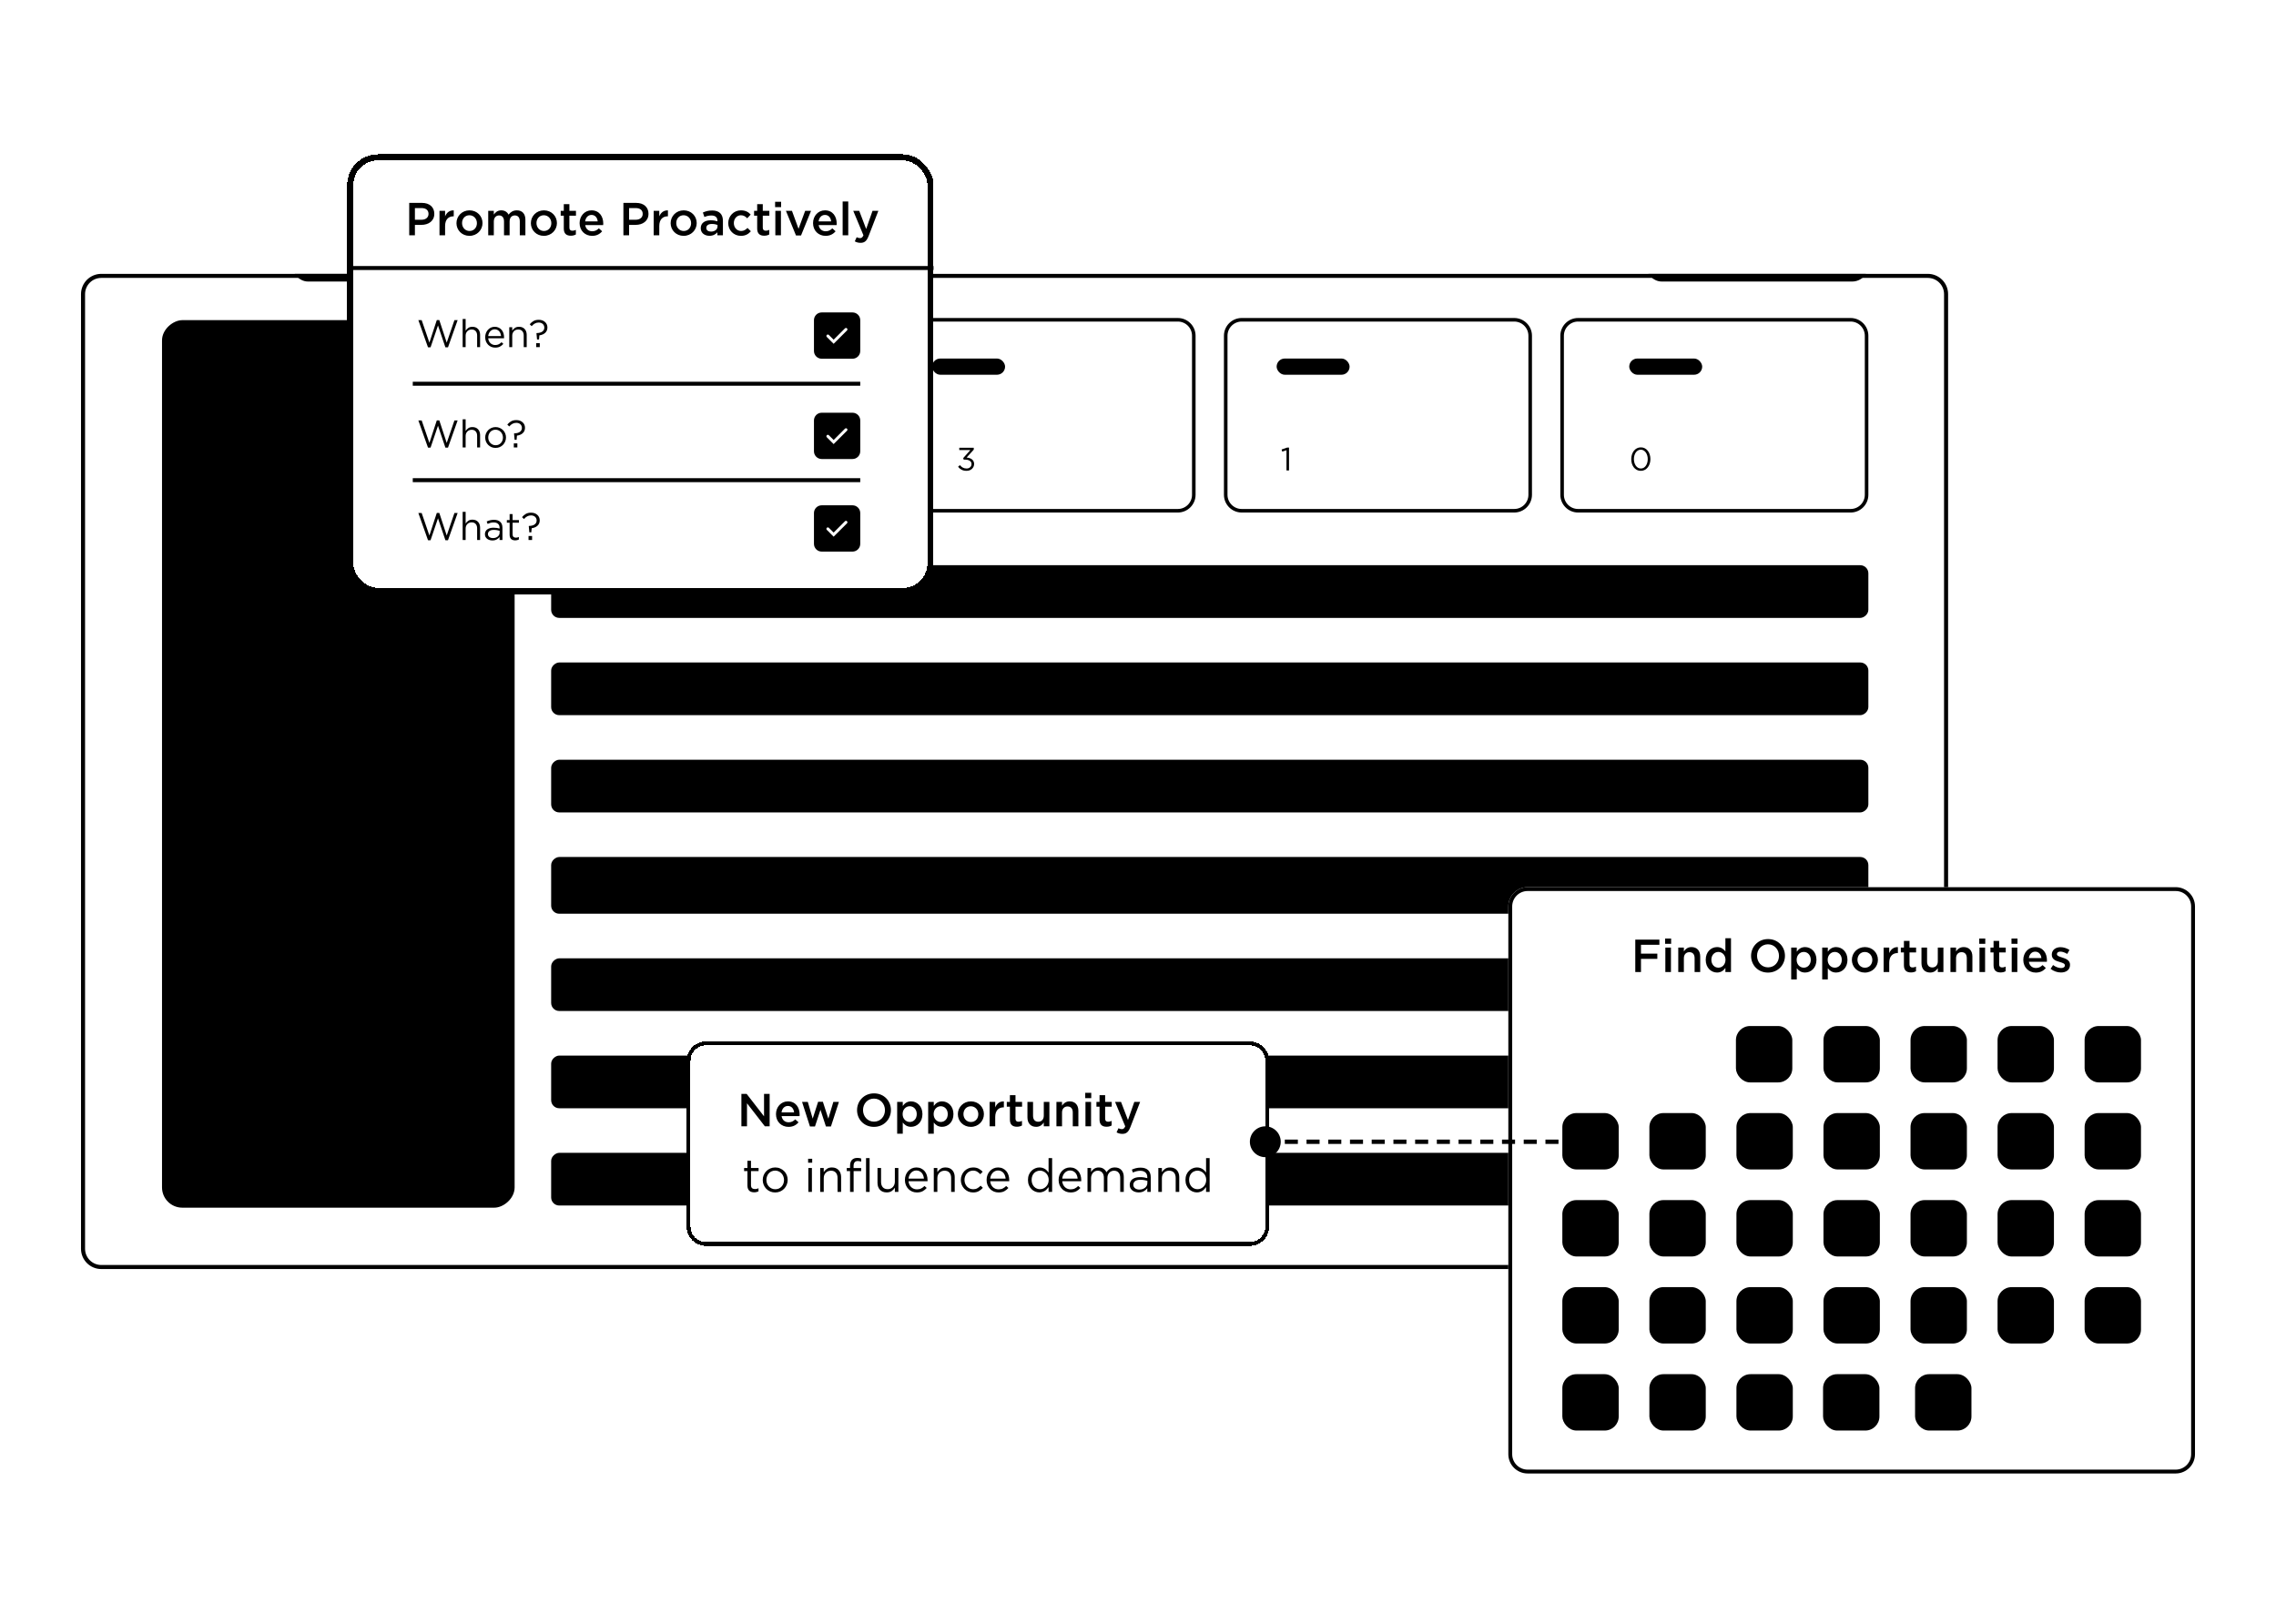 <svg width="590" height="421" viewBox="0 0 590 421" fill="none" xmlns="http://www.w3.org/2000/svg">
<g clip-path="url(#clip0_1468_608)">
<path d="M21 76.253C21 73.352 23.352 71 26.253 71H499.747C502.648 71 505 73.352 505 76.253V323.747C505 326.648 502.648 329 499.747 329H26.253C23.352 329 21 326.648 21 323.747V76.253Z" fill="white" style="fill:white;fill-opacity:1;"/>
<path d="M147.604 131.97C145.315 131.97 143.46 130.115 143.46 127.827L143.46 86.604C143.46 84.316 145.315 82.46 147.604 82.46L218.244 82.46C220.533 82.46 222.388 84.316 222.388 86.604L222.388 127.827C222.388 130.115 220.533 131.97 218.244 131.97L147.604 131.97Z" fill="white" stroke="#DAE7F2" style="fill:white;fill-opacity:1;stroke:#DAE7F2;stroke:color(display-p3 0.854 0.905 0.949);stroke-opacity:1;" stroke-width="0.921"/>
<path d="M234.68 132.413C232.391 132.413 230.536 130.558 230.536 128.27L230.536 87.047C230.536 84.758 232.391 82.903 234.68 82.903L305.32 82.903C307.609 82.903 309.464 84.758 309.464 87.047L309.464 128.27C309.464 130.558 307.609 132.413 305.32 132.413L234.68 132.413Z" fill="white" stroke="#DAE7F2" style="fill:white;fill-opacity:1;stroke:#DAE7F2;stroke:color(display-p3 0.854 0.905 0.949);stroke-opacity:1;" stroke-width="0.921"/>
<path d="M321.882 132.413C319.594 132.413 317.739 130.558 317.739 128.27L317.739 87.047C317.739 84.758 319.594 82.903 321.882 82.903L392.523 82.903C394.811 82.903 396.666 84.758 396.666 87.047L396.666 128.27C396.666 130.558 394.811 132.413 392.523 132.413L321.882 132.413Z" fill="white" stroke="#DAE7F2" style="fill:white;fill-opacity:1;stroke:#DAE7F2;stroke:color(display-p3 0.854 0.905 0.949);stroke-opacity:1;" stroke-width="0.921"/>
<path d="M409.085 132.413C406.796 132.413 404.941 130.558 404.941 128.27L404.941 87.047C404.941 84.758 406.796 82.903 409.085 82.903L479.725 82.903C482.014 82.903 483.869 84.758 483.869 87.047L483.869 128.27C483.869 130.558 482.014 132.413 479.725 132.413L409.085 132.413Z" fill="white" stroke="#DAE7F2" style="fill:white;fill-opacity:1;stroke:#DAE7F2;stroke:color(display-p3 0.854 0.905 0.949);stroke-opacity:1;" stroke-width="0.921"/>
<rect opacity="0.5" x="142.873" y="312.532" width="13.658" height="341.456" rx="2.101" transform="rotate(-90 142.873 312.532)" fill="#D3DCE2" style="fill:#D3DCE2;fill:color(display-p3 0.827 0.863 0.888);fill-opacity:1;"/>
<rect opacity="0.5" x="142.873" y="287.316" width="13.658" height="341.456" rx="2.101" transform="rotate(-90 142.873 287.316)" fill="#D3DCE2" style="fill:#D3DCE2;fill:color(display-p3 0.827 0.863 0.888);fill-opacity:1;"/>
<rect opacity="0.5" x="142.873" y="262.101" width="13.658" height="341.456" rx="2.101" transform="rotate(-90 142.873 262.101)" fill="#D3DCE2" style="fill:#D3DCE2;fill:color(display-p3 0.827 0.863 0.888);fill-opacity:1;"/>
<rect opacity="0.5" x="142.873" y="236.886" width="14.709" height="341.456" rx="2.101" transform="rotate(-90 142.873 236.886)" fill="#D3DCE2" style="fill:#D3DCE2;fill:color(display-p3 0.827 0.863 0.888);fill-opacity:1;"/>
<rect opacity="0.5" x="142.873" y="210.62" width="13.658" height="341.456" rx="2.101" transform="rotate(-90 142.873 210.62)" fill="#D3DCE2" style="fill:#D3DCE2;fill:color(display-p3 0.827 0.863 0.888);fill-opacity:1;"/>
<rect opacity="0.5" x="142.873" y="185.405" width="13.658" height="341.456" rx="2.101" transform="rotate(-90 142.873 185.405)" fill="#D3DCE2" style="fill:#D3DCE2;fill:color(display-p3 0.827 0.863 0.888);fill-opacity:1;"/>
<rect x="142.873" y="160.19" width="13.658" height="341.456" rx="2.101" transform="rotate(-90 142.873 160.19)" fill="#0077C8" style="fill:#0077C8;fill:color(display-p3 0 0.467 0.784);fill-opacity:1;"/>
<rect opacity="0.5" x="75.633" y="64.582" width="57.785" height="8.405" rx="4.203" fill="#D3DCE2" style="fill:#D3DCE2;fill:color(display-p3 0.827 0.863 0.888);fill-opacity:1;"/>
<rect opacity="0.5" x="426.544" y="64.582" width="57.785" height="8.405" rx="4.203" fill="#D3DCE2" style="fill:#D3DCE2;fill:color(display-p3 0.827 0.863 0.888);fill-opacity:1;"/>
<rect x="147.076" y="173.848" width="8.405" height="8.405" rx="2.101" fill="#00B5E2" style="fill:#00B5E2;fill:color(display-p3 0 0.71 0.886);fill-opacity:1;"/>
<rect x="147.076" y="199.063" width="8.405" height="8.405" rx="2.101" fill="#78BE20" style="fill:#78BE20;fill:color(display-p3 0.471 0.745 0.126);fill-opacity:1;"/>
<rect x="147.076" y="224.279" width="8.405" height="8.405" rx="2.101" fill="#0088CE" style="fill:#0088CE;fill:color(display-p3 0 0.533 0.808);fill-opacity:1;"/>
<rect x="147.076" y="250.544" width="8.405" height="8.405" rx="2.101" fill="#D3DCE2" style="fill:#D3DCE2;fill:color(display-p3 0.827 0.863 0.888);fill-opacity:1;"/>
<rect x="147.076" y="276.81" width="8.405" height="8.405" rx="2.101" fill="#0088CE" style="fill:#0088CE;fill:color(display-p3 0 0.533 0.808);fill-opacity:1;"/>
<rect x="147.076" y="302.025" width="8.405" height="8.405" rx="2.101" fill="#78BE20" style="fill:#78BE20;fill:color(display-p3 0.471 0.745 0.126);fill-opacity:1;"/>
<rect x="162.835" y="175.949" width="90.354" height="4.203" rx="2.101" fill="#D3DCE2" style="fill:#D3DCE2;fill:color(display-p3 0.827 0.863 0.888);fill-opacity:1;"/>
<rect x="155.481" y="92.949" width="18.911" height="4.203" rx="2.101" fill="#D3DCE2" style="fill:#D3DCE2;fill:color(display-p3 0.827 0.863 0.888);fill-opacity:1;"/>
<rect x="241.633" y="92.949" width="18.911" height="4.203" rx="2.101" fill="#D3DCE2" style="fill:#D3DCE2;fill:color(display-p3 0.827 0.863 0.888);fill-opacity:1;"/>
<rect x="330.937" y="92.949" width="18.911" height="4.203" rx="2.101" fill="#D3DCE2" style="fill:#D3DCE2;fill:color(display-p3 0.827 0.863 0.888);fill-opacity:1;"/>
<rect x="422.342" y="92.949" width="18.911" height="4.203" rx="2.101" fill="#D3DCE2" style="fill:#D3DCE2;fill:color(display-p3 0.827 0.863 0.888);fill-opacity:1;"/>
<rect x="162.835" y="201.165" width="90.354" height="4.203" rx="2.101" fill="#D3DCE2" style="fill:#D3DCE2;fill:color(display-p3 0.827 0.863 0.888);fill-opacity:1;"/>
<rect x="162.835" y="227.43" width="90.354" height="4.203" rx="2.101" fill="#D3DCE2" style="fill:#D3DCE2;fill:color(display-p3 0.827 0.863 0.888);fill-opacity:1;"/>
<rect x="162.835" y="252.646" width="90.354" height="4.203" rx="2.101" fill="#D3DCE2" style="fill:#D3DCE2;fill:color(display-p3 0.827 0.863 0.888);fill-opacity:1;"/>
<rect x="162.835" y="278.911" width="90.354" height="4.203" rx="2.101" fill="#D3DCE2" style="fill:#D3DCE2;fill:color(display-p3 0.827 0.863 0.888);fill-opacity:1;"/>
<rect x="162.835" y="304.127" width="90.354" height="4.203" rx="2.101" fill="#D3DCE2" style="fill:#D3DCE2;fill:color(display-p3 0.827 0.863 0.888);fill-opacity:1;"/>
<rect x="273.152" y="175.949" width="49.38" height="4.203" rx="2.101" fill="#D3DCE2" style="fill:#D3DCE2;fill:color(display-p3 0.827 0.863 0.888);fill-opacity:1;"/>
<rect x="273.152" y="201.165" width="49.38" height="4.203" rx="2.101" fill="#D3DCE2" style="fill:#D3DCE2;fill:color(display-p3 0.827 0.863 0.888);fill-opacity:1;"/>
<rect x="273.152" y="252.646" width="49.38" height="4.203" rx="2.101" fill="#D3DCE2" style="fill:#D3DCE2;fill:color(display-p3 0.827 0.863 0.888);fill-opacity:1;"/>
<rect x="273.152" y="278.911" width="49.38" height="4.203" rx="2.101" fill="#D3DCE2" style="fill:#D3DCE2;fill:color(display-p3 0.827 0.863 0.888);fill-opacity:1;"/>
<rect x="273.152" y="227.43" width="49.38" height="4.203" rx="2.101" fill="#D3DCE2" style="fill:#D3DCE2;fill:color(display-p3 0.827 0.863 0.888);fill-opacity:1;"/>
<rect x="273.152" y="304.127" width="49.38" height="4.203" rx="2.101" fill="#D3DCE2" style="fill:#D3DCE2;fill:color(display-p3 0.827 0.863 0.888);fill-opacity:1;"/>
<rect x="346.696" y="175.949" width="49.38" height="4.203" rx="2.101" fill="#D3DCE2" style="fill:#D3DCE2;fill:color(display-p3 0.827 0.863 0.888);fill-opacity:1;"/>
<rect x="346.696" y="252.646" width="49.38" height="4.203" rx="2.101" fill="#D3DCE2" style="fill:#D3DCE2;fill:color(display-p3 0.827 0.863 0.888);fill-opacity:1;"/>
<rect x="346.696" y="278.911" width="49.38" height="4.203" rx="2.101" fill="#D3DCE2" style="fill:#D3DCE2;fill:color(display-p3 0.827 0.863 0.888);fill-opacity:1;"/>
<rect x="346.696" y="201.165" width="49.38" height="4.203" rx="2.101" fill="#D3DCE2" style="fill:#D3DCE2;fill:color(display-p3 0.827 0.863 0.888);fill-opacity:1;"/>
<rect x="346.696" y="227.43" width="49.38" height="4.203" rx="2.101" fill="#D3DCE2" style="fill:#D3DCE2;fill:color(display-p3 0.827 0.863 0.888);fill-opacity:1;"/>
<rect x="346.696" y="304.127" width="49.38" height="4.203" rx="2.101" fill="#D3DCE2" style="fill:#D3DCE2;fill:color(display-p3 0.827 0.863 0.888);fill-opacity:1;"/>
<rect x="418.139" y="252.646" width="49.38" height="4.203" rx="2.101" fill="#D3DCE2" style="fill:#D3DCE2;fill:color(display-p3 0.827 0.863 0.888);fill-opacity:1;"/>
<rect x="418.139" y="278.911" width="49.38" height="4.203" rx="2.101" fill="#D3DCE2" style="fill:#D3DCE2;fill:color(display-p3 0.827 0.863 0.888);fill-opacity:1;"/>
<rect x="418.139" y="175.949" width="49.38" height="4.203" rx="2.101" fill="#D3DCE2" style="fill:#D3DCE2;fill:color(display-p3 0.827 0.863 0.888);fill-opacity:1;"/>
<rect x="418.139" y="201.165" width="49.38" height="4.203" rx="2.101" fill="#D3DCE2" style="fill:#D3DCE2;fill:color(display-p3 0.827 0.863 0.888);fill-opacity:1;"/>
<rect x="418.139" y="227.43" width="49.38" height="4.203" rx="2.101" fill="#D3DCE2" style="fill:#D3DCE2;fill:color(display-p3 0.827 0.863 0.888);fill-opacity:1;"/>
<rect x="418.139" y="304.127" width="49.38" height="4.203" rx="2.101" fill="#D3DCE2" style="fill:#D3DCE2;fill:color(display-p3 0.827 0.863 0.888);fill-opacity:1;"/>
<rect x="158.633" y="150.734" width="102.962" height="4.203" rx="2.101" fill="#11A0EA" style="fill:#11A0EA;fill:color(display-p3 0.066 0.629 0.919);fill-opacity:1;"/>
<rect x="273.152" y="150.734" width="57.785" height="4.203" rx="2.101" fill="#11A0EA" style="fill:#11A0EA;fill:color(display-p3 0.066 0.629 0.919);fill-opacity:1;"/>
<rect x="346.696" y="150.734" width="57.785" height="4.203" rx="2.101" fill="#11A0EA" style="fill:#11A0EA;fill:color(display-p3 0.066 0.629 0.919);fill-opacity:1;"/>
<rect x="418.139" y="150.734" width="57.785" height="4.203" rx="2.101" fill="#11A0EA" style="fill:#11A0EA;fill:color(display-p3 0.066 0.629 0.919);fill-opacity:1;"/>
<path d="M156.481 116.078H159.868V116.692H157.061L156.935 118.575C157.109 118.496 157.282 118.435 157.456 118.39C157.635 118.339 157.848 118.314 158.095 118.314C158.381 118.314 158.647 118.356 158.893 118.44C159.14 118.519 159.356 118.636 159.541 118.793C159.726 118.95 159.868 119.141 159.969 119.365C160.076 119.589 160.129 119.841 160.129 120.121C160.129 120.413 160.076 120.679 159.969 120.92C159.868 121.155 159.726 121.36 159.541 121.533C159.356 121.701 159.134 121.833 158.877 121.928C158.619 122.018 158.336 122.063 158.028 122.063C157.607 122.063 157.218 121.976 156.859 121.802C156.506 121.623 156.195 121.399 155.926 121.13L156.363 120.651C156.621 120.903 156.887 121.102 157.162 121.248C157.442 121.388 157.734 121.458 158.036 121.458C158.249 121.458 158.442 121.427 158.616 121.365C158.79 121.298 158.938 121.206 159.062 121.088C159.185 120.97 159.28 120.833 159.347 120.676C159.42 120.514 159.457 120.337 159.457 120.147C159.457 119.962 159.42 119.794 159.347 119.642C159.28 119.485 159.182 119.354 159.053 119.247C158.924 119.135 158.77 119.051 158.591 118.995C158.412 118.933 158.213 118.903 157.994 118.903C157.742 118.903 157.515 118.936 157.313 119.003C157.117 119.065 156.932 119.144 156.759 119.239L156.313 118.945L156.481 116.078Z" fill="#55565B" style="fill:#55565B;fill:color(display-p3 0.333 0.337 0.357);fill-opacity:1;"/>
<path d="M248.668 116.675V116.078H252.425V116.566L250.576 118.617C250.834 118.639 251.08 118.687 251.316 118.76C251.551 118.833 251.755 118.936 251.929 119.071C252.108 119.205 252.251 119.373 252.358 119.575C252.464 119.777 252.518 120.012 252.518 120.281C252.518 120.544 252.464 120.785 252.358 121.004C252.257 121.222 252.117 121.41 251.938 121.567C251.764 121.724 251.557 121.847 251.316 121.937C251.08 122.021 250.825 122.063 250.551 122.063C250.058 122.063 249.629 121.968 249.265 121.777C248.901 121.581 248.598 121.326 248.357 121.012L248.836 120.584C249.066 120.864 249.318 121.08 249.593 121.231C249.873 121.382 250.195 121.458 250.559 121.458C250.738 121.458 250.907 121.433 251.063 121.382C251.22 121.326 251.355 121.248 251.467 121.147C251.585 121.046 251.677 120.925 251.744 120.785C251.812 120.64 251.845 120.48 251.845 120.306C251.845 119.936 251.691 119.653 251.383 119.457C251.08 119.261 250.685 119.163 250.198 119.163H249.82L249.685 118.768L251.543 116.675H248.668Z" fill="#55565B" style="fill:#55565B;fill:color(display-p3 0.333 0.337 0.357);fill-opacity:1;"/>
<path d="M333.66 116.036H334.147V121.962H333.492V116.726L332.382 117.07L332.223 116.532L333.66 116.036Z" fill="#55565B" style="fill:#55565B;fill:color(display-p3 0.333 0.337 0.357);fill-opacity:1;"/>
<path d="M427.83 119.012C427.83 119.427 427.771 119.819 427.654 120.189C427.536 120.558 427.368 120.883 427.149 121.164C426.937 121.438 426.676 121.657 426.368 121.819C426.065 121.982 425.723 122.063 425.342 122.063C424.961 122.063 424.617 121.984 424.309 121.828C424.006 121.665 423.745 121.447 423.527 121.172C423.314 120.892 423.149 120.57 423.031 120.205C422.919 119.836 422.863 119.443 422.863 119.029C422.863 118.614 422.922 118.222 423.039 117.852C423.157 117.482 423.322 117.16 423.535 116.885C423.754 116.605 424.017 116.384 424.325 116.221C424.634 116.059 424.978 115.978 425.359 115.978C425.74 115.978 426.082 116.059 426.385 116.221C426.687 116.378 426.945 116.597 427.158 116.877C427.376 117.152 427.542 117.474 427.654 117.844C427.771 118.208 427.83 118.597 427.83 119.012ZM427.141 119.029C427.141 118.704 427.099 118.395 427.015 118.104C426.931 117.807 426.81 117.547 426.654 117.322C426.497 117.098 426.306 116.919 426.082 116.785C425.864 116.65 425.617 116.583 425.342 116.583C425.068 116.583 424.818 116.65 424.594 116.785C424.376 116.913 424.188 117.09 424.031 117.314C423.88 117.533 423.762 117.79 423.678 118.087C423.594 118.379 423.552 118.687 423.552 119.012C423.552 119.337 423.594 119.648 423.678 119.945C423.762 120.242 423.883 120.502 424.04 120.726C424.197 120.951 424.387 121.13 424.611 121.264C424.835 121.393 425.085 121.458 425.359 121.458C425.634 121.458 425.88 121.393 426.099 121.264C426.323 121.13 426.511 120.951 426.662 120.726C426.819 120.502 426.937 120.245 427.015 119.953C427.099 119.662 427.141 119.354 427.141 119.029Z" fill="#55565B" style="fill:#55565B;fill:color(display-p3 0.333 0.337 0.357);fill-opacity:1;"/>
<path d="M462 297H311.5" stroke="white" style="stroke:white;stroke-opacity:1;"/>
<g filter="url(#filter0_d_1468_608)">
<path d="M178 275C178 272.239 180.239 270 183 270H324C326.761 270 329 272.239 329 275V318C329 320.761 326.761 323 324 323H183C180.239 323 178 320.761 178 318V275Z" fill="white" style="fill:white;fill-opacity:1;" shape-rendering="crispEdges"/>
<path d="M178.5 275C178.5 272.515 180.515 270.5 183 270.5H324C326.485 270.5 328.5 272.515 328.5 275V318C328.5 320.485 326.485 322.5 324 322.5H183C180.515 322.5 178.5 320.485 178.5 318V275Z" stroke="#DAE7F2" style="stroke:#DAE7F2;stroke:color(display-p3 0.854 0.905 0.949);stroke-opacity:1;" shape-rendering="crispEdges"/>
<path d="M198.059 289.408V283.6H199.511V292H198.275L193.643 286.024V292H192.191V283.6H193.559L198.059 289.408ZM202.608 289.348C202.776 290.38 203.496 290.956 204.432 290.956C205.14 290.956 205.644 290.692 206.148 290.2L207 290.956C206.4 291.676 205.572 292.144 204.408 292.144C202.572 292.144 201.156 290.812 201.156 288.844C201.156 287.02 202.44 285.532 204.252 285.532C206.268 285.532 207.288 287.116 207.288 288.952C207.288 289.084 207.276 289.204 207.264 289.348H202.608ZM202.596 288.388H205.848C205.752 287.452 205.2 286.72 204.24 286.72C203.352 286.72 202.728 287.404 202.596 288.388ZM213.313 285.64L214.729 290.008L216.025 285.664H217.477L215.401 292.048H214.105L212.689 287.716L211.261 292.048H209.965L207.913 285.664H209.401L210.673 290.008L212.077 285.64H213.313ZM230.955 287.788C230.955 290.164 229.131 292.144 226.551 292.144C223.971 292.144 222.171 290.188 222.171 287.812C222.171 285.436 223.995 283.456 226.575 283.456C229.155 283.456 230.955 285.412 230.955 287.788ZM229.407 287.812C229.407 286.168 228.219 284.812 226.551 284.812C224.883 284.812 223.719 286.144 223.719 287.788C223.719 289.432 224.907 290.788 226.575 290.788C228.243 290.788 229.407 289.456 229.407 287.812ZM239.122 288.832C239.122 290.944 237.682 292.132 236.17 292.132C235.126 292.132 234.466 291.604 234.022 291.016V293.92H232.57V285.664H234.022V286.72C234.49 286.06 235.15 285.532 236.17 285.532C237.67 285.532 239.122 286.72 239.122 288.832ZM237.646 288.832C237.646 287.584 236.818 286.792 235.834 286.792C234.85 286.792 233.986 287.596 233.986 288.832C233.986 290.068 234.85 290.872 235.834 290.872C236.83 290.872 237.646 290.092 237.646 288.832ZM247.161 288.832C247.161 290.944 245.721 292.132 244.209 292.132C243.165 292.132 242.505 291.604 242.061 291.016V293.92H240.609V285.664H242.061V286.72C242.529 286.06 243.189 285.532 244.209 285.532C245.709 285.532 247.161 286.72 247.161 288.832ZM245.685 288.832C245.685 287.584 244.857 286.792 243.873 286.792C242.889 286.792 242.025 287.596 242.025 288.832C242.025 290.068 242.889 290.872 243.873 290.872C244.869 290.872 245.685 290.092 245.685 288.832ZM255.056 288.832C255.056 290.644 253.616 292.144 251.66 292.144C249.728 292.144 248.3 290.668 248.3 288.856C248.3 287.032 249.74 285.532 251.684 285.532C253.628 285.532 255.056 287.008 255.056 288.832ZM253.604 288.856C253.604 287.728 252.8 286.804 251.66 286.804C250.496 286.804 249.752 287.716 249.752 288.832C249.752 289.96 250.556 290.884 251.684 290.884C252.86 290.884 253.604 289.972 253.604 288.856ZM257.987 289.588V292H256.535V285.664H257.987V287.092C258.383 286.144 259.115 285.496 260.231 285.544V287.08H260.147C258.875 287.08 257.987 287.908 257.987 289.588ZM263.244 286.912V290.02C263.244 290.584 263.532 290.812 264.024 290.812C264.348 290.812 264.636 290.74 264.924 290.596V291.784C264.564 291.988 264.156 292.108 263.616 292.108C262.548 292.108 261.792 291.64 261.792 290.248V286.912H260.988V285.664H261.792V283.924H263.244V285.664H264.948V286.912H263.244ZM270.578 289.24V285.664H272.03V292H270.578V291.016C270.17 291.616 269.582 292.132 268.598 292.132C267.17 292.132 266.342 291.172 266.342 289.696V285.664H267.794V289.264C267.794 290.248 268.286 290.812 269.15 290.812C269.99 290.812 270.578 290.224 270.578 289.24ZM275.307 288.424V292H273.855V285.664H275.307V286.648C275.715 286.048 276.303 285.532 277.287 285.532C278.715 285.532 279.543 286.492 279.543 287.968V292H278.091V288.4C278.091 287.416 277.599 286.852 276.735 286.852C275.895 286.852 275.307 287.44 275.307 288.424ZM282.881 284.692H281.321V283.312H282.881V284.692ZM282.833 292H281.381V285.664H282.833V292ZM286.482 286.912V290.02C286.482 290.584 286.77 290.812 287.262 290.812C287.586 290.812 287.874 290.74 288.162 290.596V291.784C287.802 291.988 287.394 292.108 286.854 292.108C285.786 292.108 285.03 291.64 285.03 290.248V286.912H284.226V285.664H285.03V283.924H286.482V285.664H288.186V286.912H286.482ZM295.556 285.664L293.036 292.18C292.532 293.476 291.968 293.956 290.948 293.956C290.336 293.956 289.892 293.812 289.448 293.572L289.94 292.492C290.204 292.636 290.492 292.732 290.792 292.732C291.2 292.732 291.452 292.552 291.692 292L289.052 285.664H290.6L292.4 290.368L294.044 285.664H295.556Z" fill="#55565B" style="fill:#55565B;fill:color(display-p3 0.333 0.337 0.357);fill-opacity:1;"/>
<path d="M194.678 307.236C194.678 307.62 194.774 307.888 194.966 308.04C195.158 308.192 195.41 308.268 195.722 308.268C195.882 308.268 196.03 308.252 196.166 308.22C196.31 308.188 196.462 308.132 196.622 308.052V308.844C196.462 308.932 196.29 308.996 196.106 309.036C195.93 309.084 195.73 309.108 195.506 309.108C195.258 309.108 195.026 309.076 194.81 309.012C194.594 308.948 194.406 308.848 194.246 308.712C194.094 308.568 193.974 308.384 193.886 308.16C193.798 307.936 193.754 307.668 193.754 307.356V303.612H192.89V302.796H193.754V300.924H194.678V302.796H196.646V303.612H194.678V307.236ZM204.19 305.892C204.19 306.332 204.106 306.752 203.938 307.152C203.778 307.544 203.554 307.888 203.266 308.184C202.978 308.48 202.634 308.716 202.234 308.892C201.842 309.06 201.41 309.144 200.938 309.144C200.474 309.144 200.046 309.06 199.654 308.892C199.262 308.716 198.922 308.484 198.634 308.196C198.346 307.9 198.122 307.556 197.962 307.164C197.802 306.772 197.722 306.356 197.722 305.916C197.722 305.476 197.802 305.06 197.962 304.668C198.13 304.268 198.358 303.92 198.646 303.624C198.934 303.328 199.274 303.096 199.666 302.928C200.066 302.752 200.498 302.664 200.962 302.664C201.426 302.664 201.854 302.752 202.246 302.928C202.646 303.096 202.99 303.328 203.278 303.624C203.566 303.912 203.79 304.252 203.95 304.644C204.11 305.036 204.19 305.452 204.19 305.892ZM203.242 305.916C203.242 305.58 203.182 305.264 203.062 304.968C202.95 304.672 202.79 304.416 202.582 304.2C202.374 303.976 202.13 303.8 201.85 303.672C201.57 303.544 201.266 303.48 200.938 303.48C200.602 303.48 200.294 303.544 200.014 303.672C199.734 303.792 199.494 303.964 199.294 304.188C199.102 304.404 198.95 304.66 198.838 304.956C198.726 305.244 198.67 305.556 198.67 305.892C198.67 306.228 198.726 306.544 198.838 306.84C198.958 307.136 199.118 307.392 199.318 307.608C199.526 307.824 199.77 307.996 200.05 308.124C200.33 308.252 200.634 308.316 200.962 308.316C201.298 308.316 201.606 308.256 201.886 308.136C202.166 308.008 202.406 307.836 202.606 307.62C202.806 307.404 202.962 307.152 203.074 306.864C203.186 306.568 203.242 306.252 203.242 305.916ZM209.486 301.44V300.42H210.542V301.44H209.486ZM209.546 309V302.796H210.47V309H209.546ZM213.538 309H212.614V302.796H213.538V303.876C213.746 303.54 214.018 303.256 214.354 303.024C214.69 302.784 215.126 302.664 215.662 302.664C216.038 302.664 216.37 302.724 216.658 302.844C216.954 302.964 217.202 303.136 217.402 303.36C217.61 303.576 217.766 303.836 217.87 304.14C217.982 304.444 218.038 304.78 218.038 305.148V309H217.114V305.376C217.114 304.8 216.966 304.344 216.67 304.008C216.374 303.672 215.95 303.504 215.398 303.504C215.134 303.504 214.886 303.552 214.654 303.648C214.43 303.736 214.234 303.868 214.066 304.044C213.898 304.212 213.766 304.416 213.67 304.656C213.582 304.896 213.538 305.16 213.538 305.448V309ZM223.237 302.82V303.612H221.281V309H220.357V303.612H219.505V302.808H220.357V302.268C220.357 301.588 220.517 301.072 220.837 300.72C221.165 300.368 221.629 300.192 222.229 300.192C222.445 300.192 222.629 300.204 222.781 300.228C222.941 300.252 223.097 300.292 223.249 300.348V301.152C223.081 301.104 222.929 301.068 222.793 301.044C222.657 301.012 222.509 300.996 222.349 300.996C221.629 300.996 221.269 301.436 221.269 302.316V302.82H223.237ZM224.499 309V300.24H225.423V309H224.499ZM231.971 302.796H232.883V309H231.971V307.92C231.763 308.256 231.491 308.544 231.155 308.784C230.819 309.016 230.383 309.132 229.847 309.132C229.471 309.132 229.135 309.072 228.839 308.952C228.551 308.832 228.303 308.664 228.095 308.448C227.895 308.224 227.739 307.96 227.627 307.656C227.523 307.352 227.471 307.016 227.471 306.648V302.796H228.395V306.42C228.395 306.996 228.543 307.452 228.839 307.788C229.135 308.124 229.559 308.292 230.111 308.292C230.375 308.292 230.619 308.248 230.843 308.16C231.075 308.064 231.271 307.932 231.431 307.764C231.599 307.588 231.731 307.38 231.827 307.14C231.923 306.9 231.971 306.636 231.971 306.348V302.796ZM235.514 306.24C235.546 306.576 235.626 306.876 235.754 307.14C235.882 307.396 236.046 307.616 236.246 307.8C236.446 307.976 236.67 308.112 236.918 308.208C237.166 308.296 237.426 308.34 237.698 308.34C238.13 308.34 238.498 308.26 238.802 308.1C239.114 307.94 239.398 307.728 239.654 307.464L240.23 307.98C239.918 308.332 239.562 308.616 239.162 308.832C238.762 309.04 238.266 309.144 237.674 309.144C237.25 309.144 236.85 309.068 236.474 308.916C236.098 308.756 235.77 308.536 235.49 308.256C235.21 307.968 234.986 307.624 234.818 307.224C234.658 306.824 234.578 306.384 234.578 305.904C234.578 305.456 234.65 305.036 234.794 304.644C234.946 304.244 235.154 303.9 235.418 303.612C235.682 303.316 235.994 303.084 236.354 302.916C236.722 302.748 237.122 302.664 237.554 302.664C238.01 302.664 238.418 302.752 238.778 302.928C239.138 303.096 239.442 303.328 239.69 303.624C239.938 303.92 240.126 304.268 240.254 304.668C240.382 305.068 240.446 305.496 240.446 305.952C240.446 305.992 240.446 306.036 240.446 306.084C240.446 306.132 240.442 306.184 240.434 306.24H235.514ZM239.51 305.556C239.486 305.276 239.426 305.008 239.33 304.752C239.242 304.496 239.114 304.272 238.946 304.08C238.786 303.888 238.586 303.736 238.346 303.624C238.114 303.504 237.842 303.444 237.53 303.444C237.258 303.444 237.006 303.5 236.774 303.612C236.542 303.716 236.338 303.864 236.162 304.056C235.986 304.24 235.842 304.46 235.73 304.716C235.618 304.972 235.546 305.252 235.514 305.556H239.51ZM242.987 309H242.063V302.796H242.987V303.876C243.195 303.54 243.467 303.256 243.803 303.024C244.139 302.784 244.575 302.664 245.111 302.664C245.487 302.664 245.819 302.724 246.107 302.844C246.403 302.964 246.651 303.136 246.851 303.36C247.059 303.576 247.215 303.836 247.319 304.14C247.431 304.444 247.487 304.78 247.487 305.148V309H246.563V305.376C246.563 304.8 246.415 304.344 246.119 304.008C245.823 303.672 245.399 303.504 244.847 303.504C244.583 303.504 244.335 303.552 244.103 303.648C243.879 303.736 243.683 303.868 243.515 304.044C243.347 304.212 243.215 304.416 243.119 304.656C243.031 304.896 242.987 305.16 242.987 305.448V309ZM254.786 307.944C254.474 308.296 254.118 308.584 253.718 308.808C253.326 309.032 252.838 309.144 252.254 309.144C251.798 309.144 251.374 309.06 250.982 308.892C250.598 308.716 250.262 308.48 249.974 308.184C249.694 307.888 249.474 307.548 249.314 307.164C249.154 306.772 249.074 306.356 249.074 305.916C249.074 305.476 249.154 305.06 249.314 304.668C249.474 304.268 249.694 303.92 249.974 303.624C250.262 303.328 250.598 303.096 250.982 302.928C251.374 302.752 251.798 302.664 252.254 302.664C252.846 302.664 253.334 302.772 253.718 302.988C254.11 303.204 254.45 303.464 254.738 303.768L254.126 304.416C253.878 304.16 253.606 303.94 253.31 303.756C253.022 303.572 252.666 303.48 252.242 303.48C251.93 303.48 251.638 303.544 251.366 303.672C251.094 303.792 250.858 303.964 250.658 304.188C250.458 304.404 250.302 304.66 250.19 304.956C250.078 305.244 250.022 305.556 250.022 305.892C250.022 306.228 250.078 306.544 250.19 306.84C250.31 307.136 250.47 307.396 250.67 307.62C250.878 307.836 251.122 308.008 251.402 308.136C251.682 308.256 251.982 308.316 252.302 308.316C252.702 308.316 253.054 308.228 253.358 308.052C253.67 307.876 253.95 307.656 254.198 307.392L254.786 307.944ZM256.689 306.24C256.721 306.576 256.801 306.876 256.929 307.14C257.057 307.396 257.221 307.616 257.421 307.8C257.621 307.976 257.845 308.112 258.093 308.208C258.341 308.296 258.601 308.34 258.873 308.34C259.305 308.34 259.673 308.26 259.977 308.1C260.289 307.94 260.573 307.728 260.829 307.464L261.405 307.98C261.093 308.332 260.737 308.616 260.337 308.832C259.937 309.04 259.441 309.144 258.849 309.144C258.425 309.144 258.025 309.068 257.649 308.916C257.273 308.756 256.945 308.536 256.665 308.256C256.385 307.968 256.161 307.624 255.993 307.224C255.833 306.824 255.753 306.384 255.753 305.904C255.753 305.456 255.825 305.036 255.969 304.644C256.121 304.244 256.329 303.9 256.593 303.612C256.857 303.316 257.169 303.084 257.529 302.916C257.897 302.748 258.297 302.664 258.729 302.664C259.185 302.664 259.593 302.752 259.953 302.928C260.313 303.096 260.617 303.328 260.865 303.624C261.113 303.92 261.301 304.268 261.429 304.668C261.557 305.068 261.621 305.496 261.621 305.952C261.621 305.992 261.621 306.036 261.621 306.084C261.621 306.132 261.617 306.184 261.609 306.24H256.689ZM260.685 305.556C260.661 305.276 260.601 305.008 260.505 304.752C260.417 304.496 260.289 304.272 260.121 304.08C259.961 303.888 259.761 303.736 259.521 303.624C259.289 303.504 259.017 303.444 258.705 303.444C258.433 303.444 258.181 303.5 257.949 303.612C257.717 303.716 257.513 303.864 257.337 304.056C257.161 304.24 257.017 304.46 256.905 304.716C256.793 304.972 256.721 305.252 256.689 305.556H260.685ZM271.817 309V307.752C271.689 307.936 271.545 308.112 271.385 308.28C271.233 308.448 271.061 308.596 270.869 308.724C270.677 308.844 270.461 308.94 270.221 309.012C269.989 309.092 269.729 309.132 269.441 309.132C269.073 309.132 268.709 309.06 268.349 308.916C267.997 308.772 267.681 308.564 267.401 308.292C267.121 308.012 266.897 307.672 266.729 307.272C266.561 306.872 266.477 306.416 266.477 305.904C266.477 305.392 266.561 304.936 266.729 304.536C266.897 304.136 267.121 303.8 267.401 303.528C267.681 303.248 267.997 303.036 268.349 302.892C268.709 302.74 269.073 302.664 269.441 302.664C269.729 302.664 269.993 302.7 270.233 302.772C270.473 302.844 270.689 302.94 270.881 303.06C271.073 303.18 271.245 303.32 271.397 303.48C271.557 303.64 271.697 303.808 271.817 303.984V300.24H272.741V309H271.817ZM271.853 305.892C271.853 305.532 271.789 305.204 271.661 304.908C271.541 304.612 271.373 304.36 271.157 304.152C270.949 303.944 270.709 303.784 270.437 303.672C270.173 303.552 269.897 303.492 269.609 303.492C269.313 303.492 269.029 303.548 268.757 303.66C268.493 303.764 268.261 303.92 268.061 304.128C267.869 304.328 267.713 304.58 267.593 304.884C267.481 305.18 267.425 305.516 267.425 305.892C267.425 306.26 267.481 306.592 267.593 306.888C267.713 307.184 267.873 307.44 268.073 307.656C268.273 307.864 268.505 308.024 268.769 308.136C269.033 308.248 269.313 308.304 269.609 308.304C269.897 308.304 270.173 308.248 270.437 308.136C270.709 308.016 270.949 307.852 271.157 307.644C271.373 307.436 271.541 307.184 271.661 306.888C271.789 306.584 271.853 306.252 271.853 305.892ZM275.357 306.24C275.389 306.576 275.469 306.876 275.597 307.14C275.725 307.396 275.889 307.616 276.089 307.8C276.289 307.976 276.513 308.112 276.761 308.208C277.009 308.296 277.269 308.34 277.541 308.34C277.973 308.34 278.341 308.26 278.645 308.1C278.957 307.94 279.241 307.728 279.497 307.464L280.073 307.98C279.761 308.332 279.405 308.616 279.005 308.832C278.605 309.04 278.109 309.144 277.517 309.144C277.093 309.144 276.693 309.068 276.317 308.916C275.941 308.756 275.613 308.536 275.333 308.256C275.053 307.968 274.829 307.624 274.661 307.224C274.501 306.824 274.421 306.384 274.421 305.904C274.421 305.456 274.493 305.036 274.637 304.644C274.789 304.244 274.997 303.9 275.261 303.612C275.525 303.316 275.837 303.084 276.197 302.916C276.565 302.748 276.965 302.664 277.397 302.664C277.853 302.664 278.261 302.752 278.621 302.928C278.981 303.096 279.285 303.328 279.533 303.624C279.781 303.92 279.969 304.268 280.097 304.668C280.225 305.068 280.289 305.496 280.289 305.952C280.289 305.992 280.289 306.036 280.289 306.084C280.289 306.132 280.285 306.184 280.277 306.24H275.357ZM279.353 305.556C279.329 305.276 279.269 305.008 279.173 304.752C279.085 304.496 278.957 304.272 278.789 304.08C278.629 303.888 278.429 303.736 278.189 303.624C277.957 303.504 277.685 303.444 277.373 303.444C277.101 303.444 276.849 303.5 276.617 303.612C276.385 303.716 276.181 303.864 276.005 304.056C275.829 304.24 275.685 304.46 275.573 304.716C275.461 304.972 275.389 305.252 275.357 305.556H279.353ZM286.827 303.9C287.051 303.556 287.335 303.264 287.679 303.024C288.023 302.784 288.467 302.664 289.011 302.664C289.731 302.664 290.295 302.888 290.703 303.336C291.111 303.776 291.315 304.384 291.315 305.16V309H290.391V305.376C290.391 304.776 290.247 304.316 289.959 303.996C289.679 303.668 289.287 303.504 288.783 303.504C288.551 303.504 288.331 303.548 288.123 303.636C287.915 303.716 287.731 303.84 287.571 304.008C287.419 304.168 287.295 304.368 287.199 304.608C287.111 304.848 287.067 305.12 287.067 305.424V309H286.155V305.352C286.155 304.768 286.011 304.316 285.723 303.996C285.443 303.668 285.055 303.504 284.559 303.504C284.311 303.504 284.083 303.552 283.875 303.648C283.667 303.744 283.483 303.88 283.323 304.056C283.171 304.232 283.051 304.44 282.963 304.68C282.875 304.912 282.831 305.172 282.831 305.46V309H281.907V302.796H282.831V303.84C282.935 303.688 283.047 303.54 283.167 303.396C283.295 303.252 283.439 303.128 283.599 303.024C283.759 302.912 283.939 302.824 284.139 302.76C284.339 302.696 284.571 302.664 284.835 302.664C285.339 302.664 285.755 302.784 286.083 303.024C286.411 303.256 286.659 303.548 286.827 303.9ZM295.565 303.528C295.197 303.528 294.861 303.572 294.557 303.66C294.261 303.74 293.969 303.848 293.681 303.984L293.405 303.228C293.749 303.068 294.097 302.944 294.449 302.856C294.801 302.76 295.205 302.712 295.661 302.712C296.509 302.712 297.161 302.924 297.617 303.348C298.073 303.764 298.301 304.384 298.301 305.208V309H297.413V308.064C297.197 308.344 296.905 308.592 296.537 308.808C296.177 309.024 295.721 309.132 295.169 309.132C294.881 309.132 294.597 309.092 294.317 309.012C294.045 308.932 293.797 308.812 293.573 308.652C293.357 308.484 293.181 308.28 293.045 308.04C292.917 307.792 292.853 307.508 292.853 307.188C292.853 306.86 292.917 306.572 293.045 306.324C293.173 306.068 293.353 305.856 293.585 305.688C293.825 305.52 294.105 305.392 294.425 305.304C294.753 305.216 295.113 305.172 295.505 305.172C295.905 305.172 296.253 305.196 296.549 305.244C296.845 305.292 297.133 305.356 297.413 305.436V305.22C297.413 304.66 297.249 304.24 296.921 303.96C296.601 303.672 296.149 303.528 295.565 303.528ZM295.601 305.856C295.017 305.856 294.569 305.972 294.257 306.204C293.945 306.436 293.789 306.752 293.789 307.152C293.789 307.352 293.829 307.528 293.909 307.68C293.997 307.832 294.113 307.964 294.257 308.076C294.401 308.18 294.565 308.26 294.749 308.316C294.941 308.372 295.141 308.4 295.349 308.4C295.637 308.4 295.905 308.36 296.153 308.28C296.409 308.192 296.629 308.076 296.813 307.932C297.005 307.78 297.153 307.604 297.257 307.404C297.369 307.196 297.425 306.968 297.425 306.72V306.12C297.193 306.056 296.925 305.996 296.621 305.94C296.325 305.884 295.985 305.856 295.601 305.856ZM301.194 309H300.27V302.796H301.194V303.876C301.402 303.54 301.674 303.256 302.01 303.024C302.346 302.784 302.782 302.664 303.318 302.664C303.694 302.664 304.026 302.724 304.314 302.844C304.61 302.964 304.858 303.136 305.058 303.36C305.266 303.576 305.422 303.836 305.526 304.14C305.638 304.444 305.694 304.78 305.694 305.148V309H304.77V305.376C304.77 304.8 304.622 304.344 304.326 304.008C304.03 303.672 303.606 303.504 303.054 303.504C302.79 303.504 302.542 303.552 302.31 303.648C302.086 303.736 301.89 303.868 301.722 304.044C301.554 304.212 301.422 304.416 301.326 304.656C301.238 304.896 301.194 305.16 301.194 305.448V309ZM312.645 309V307.752C312.517 307.936 312.373 308.112 312.213 308.28C312.061 308.448 311.889 308.596 311.697 308.724C311.505 308.844 311.289 308.94 311.049 309.012C310.817 309.092 310.557 309.132 310.269 309.132C309.901 309.132 309.537 309.06 309.177 308.916C308.825 308.772 308.509 308.564 308.229 308.292C307.949 308.012 307.725 307.672 307.557 307.272C307.389 306.872 307.305 306.416 307.305 305.904C307.305 305.392 307.389 304.936 307.557 304.536C307.725 304.136 307.949 303.8 308.229 303.528C308.509 303.248 308.825 303.036 309.177 302.892C309.537 302.74 309.901 302.664 310.269 302.664C310.557 302.664 310.821 302.7 311.061 302.772C311.301 302.844 311.517 302.94 311.709 303.06C311.901 303.18 312.073 303.32 312.225 303.48C312.385 303.64 312.525 303.808 312.645 303.984V300.24H313.569V309H312.645ZM312.681 305.892C312.681 305.532 312.617 305.204 312.489 304.908C312.369 304.612 312.201 304.36 311.985 304.152C311.777 303.944 311.537 303.784 311.265 303.672C311.001 303.552 310.725 303.492 310.437 303.492C310.141 303.492 309.857 303.548 309.585 303.66C309.321 303.764 309.089 303.92 308.889 304.128C308.697 304.328 308.541 304.58 308.421 304.884C308.309 305.18 308.253 305.516 308.253 305.892C308.253 306.26 308.309 306.592 308.421 306.888C308.541 307.184 308.701 307.44 308.901 307.656C309.101 307.864 309.333 308.024 309.597 308.136C309.861 308.248 310.141 308.304 310.437 308.304C310.725 308.304 311.001 308.248 311.265 308.136C311.537 308.016 311.777 307.852 311.985 307.644C312.201 307.436 312.369 307.184 312.489 306.888C312.617 306.584 312.681 306.252 312.681 305.892Z" fill="#55565B" style="fill:#55565B;fill:color(display-p3 0.333 0.337 0.357);fill-opacity:1;"/>
<circle cx="328" cy="296" r="4" fill="#00B5E2" style="fill:#00B5E2;fill:color(display-p3 0 0.71 0.886);fill-opacity:1;"/>
</g>
<rect opacity="0.5" x="42" y="313.089" width="230.089" height="91.405" rx="5.253" transform="rotate(-90 42 313.089)" fill="#D3DCE2" style="fill:#D3DCE2;fill:color(display-p3 0.827 0.863 0.888);fill-opacity:1;"/>
<rect opacity="0.5" x="59" y="104.089" width="55" height="6" rx="3" fill="#D3DCE2" style="fill:#D3DCE2;fill:color(display-p3 0.827 0.863 0.888);fill-opacity:1;"/>
<rect x="100.217" y="115.07" width="5.514" height="5.514" rx="1.378" fill="#0077C8" style="fill:#0077C8;fill:color(display-p3 0 0.467 0.784);fill-opacity:1;"/>
<rect x="108.26" y="115.07" width="5.514" height="5.514" rx="1.378" fill="#0077C8" style="fill:#0077C8;fill:color(display-p3 0 0.467 0.784);fill-opacity:1;"/>
<rect x="60" y="123.113" width="5.514" height="5.514" rx="1.378" fill="#0077C8" style="fill:#0077C8;fill:color(display-p3 0 0.467 0.784);fill-opacity:1;"/>
<rect x="68.043" y="123.113" width="5.514" height="5.514" rx="1.378" fill="#0077C8" style="fill:#0077C8;fill:color(display-p3 0 0.467 0.784);fill-opacity:1;"/>
<rect x="76.087" y="123.113" width="5.514" height="5.514" rx="1.378" fill="#0077C8" style="fill:#0077C8;fill:color(display-p3 0 0.467 0.784);fill-opacity:1;"/>
<rect x="84.13" y="123.113" width="5.514" height="5.514" rx="1.378" fill="#0077C8" style="fill:#0077C8;fill:color(display-p3 0 0.467 0.784);fill-opacity:1;"/>
<rect x="92.174" y="123.113" width="5.514" height="5.514" rx="1.378" fill="#0077C8" style="fill:#0077C8;fill:color(display-p3 0 0.467 0.784);fill-opacity:1;"/>
<rect x="100.217" y="123.113" width="5.514" height="5.514" rx="1.378" fill="#0077C8" style="fill:#0077C8;fill:color(display-p3 0 0.467 0.784);fill-opacity:1;"/>
<rect x="108.26" y="123.113" width="5.514" height="5.514" rx="1.378" fill="#0077C8" style="fill:#0077C8;fill:color(display-p3 0 0.467 0.784);fill-opacity:1;"/>
<rect x="60" y="131.156" width="5.514" height="5.514" rx="1.378" fill="#D3DCE2" style="fill:#D3DCE2;fill:color(display-p3 0.827 0.863 0.888);fill-opacity:1;"/>
<rect x="68.043" y="131.156" width="5.514" height="5.514" rx="1.378" fill="#D3DCE2" style="fill:#D3DCE2;fill:color(display-p3 0.827 0.863 0.888);fill-opacity:1;"/>
<rect x="76.087" y="131.156" width="5.514" height="5.514" rx="1.378" fill="#D3DCE2" style="fill:#D3DCE2;fill:color(display-p3 0.827 0.863 0.888);fill-opacity:1;"/>
<rect x="84.13" y="131.156" width="5.514" height="5.514" rx="1.378" fill="#D3DCE2" style="fill:#D3DCE2;fill:color(display-p3 0.827 0.863 0.888);fill-opacity:1;"/>
<rect x="92.174" y="131.156" width="5.514" height="5.514" rx="1.378" fill="#D3DCE2" style="fill:#D3DCE2;fill:color(display-p3 0.827 0.863 0.888);fill-opacity:1;"/>
<rect x="100.217" y="131.156" width="5.514" height="5.514" rx="1.378" fill="#D3DCE2" style="fill:#D3DCE2;fill:color(display-p3 0.827 0.863 0.888);fill-opacity:1;"/>
<rect x="108.26" y="131.156" width="5.514" height="5.514" rx="1.378" fill="#D3DCE2" style="fill:#D3DCE2;fill:color(display-p3 0.827 0.863 0.888);fill-opacity:1;"/>
<rect x="60" y="139.2" width="5.514" height="5.514" rx="1.378" fill="#D3DCE2" style="fill:#D3DCE2;fill:color(display-p3 0.827 0.863 0.888);fill-opacity:1;"/>
<rect x="68.043" y="139.2" width="5.514" height="5.514" rx="1.378" fill="#D3DCE2" style="fill:#D3DCE2;fill:color(display-p3 0.827 0.863 0.888);fill-opacity:1;"/>
<rect x="76.087" y="139.2" width="5.514" height="5.514" rx="1.378" fill="#D3DCE2" style="fill:#D3DCE2;fill:color(display-p3 0.827 0.863 0.888);fill-opacity:1;"/>
<rect x="84.13" y="139.2" width="5.514" height="5.514" rx="1.378" fill="#78BE20" style="fill:#78BE20;fill:color(display-p3 0.471 0.745 0.126);fill-opacity:1;"/>
<rect x="92.174" y="139.2" width="5.514" height="5.514" rx="1.378" fill="#78BE20" style="fill:#78BE20;fill:color(display-p3 0.471 0.745 0.126);fill-opacity:1;"/>
<rect x="100.217" y="139.2" width="5.514" height="5.514" rx="1.378" fill="#78BE20" style="fill:#78BE20;fill:color(display-p3 0.471 0.745 0.126);fill-opacity:1;"/>
<rect x="108.26" y="139.2" width="5.514" height="5.514" rx="1.378" fill="#78BE20" style="fill:#78BE20;fill:color(display-p3 0.471 0.745 0.126);fill-opacity:1;"/>
<rect x="60" y="147.243" width="5.514" height="5.514" rx="1.378" fill="#78BE20" style="fill:#78BE20;fill:color(display-p3 0.471 0.745 0.126);fill-opacity:1;"/>
<rect x="68.043" y="147.243" width="5.514" height="5.514" rx="1.378" fill="#78BE20" style="fill:#78BE20;fill:color(display-p3 0.471 0.745 0.126);fill-opacity:1;"/>
<rect x="76.087" y="147.243" width="5.514" height="5.514" rx="1.378" fill="#78BE20" style="fill:#78BE20;fill:color(display-p3 0.471 0.745 0.126);fill-opacity:1;"/>
<rect x="84.13" y="147.243" width="5.514" height="5.514" rx="1.378" fill="#78BE20" style="fill:#78BE20;fill:color(display-p3 0.471 0.745 0.126);fill-opacity:1;"/>
<rect x="92.174" y="147.243" width="5.514" height="5.514" rx="1.378" fill="#78BE20" style="fill:#78BE20;fill:color(display-p3 0.471 0.745 0.126);fill-opacity:1;"/>
<rect x="100.217" y="147.243" width="5.514" height="5.514" rx="1.378" fill="#78BE20" style="fill:#78BE20;fill:color(display-p3 0.471 0.745 0.126);fill-opacity:1;"/>
<rect x="108.26" y="147.243" width="5.514" height="5.514" rx="1.378" fill="#78BE20" style="fill:#78BE20;fill:color(display-p3 0.471 0.745 0.126);fill-opacity:1;"/>
<rect x="60" y="155.286" width="5.514" height="5.514" rx="1.378" fill="#78BE20" style="fill:#78BE20;fill:color(display-p3 0.471 0.745 0.126);fill-opacity:1;"/>
<rect opacity="0.5" x="59" y="172.8" width="57.596" height="6" rx="3" fill="#D3DCE2" style="fill:#D3DCE2;fill:color(display-p3 0.827 0.863 0.888);fill-opacity:1;"/>
<rect x="68.014" y="186.8" width="5.514" height="5.514" rx="1.378" fill="#78BE20" style="fill:#78BE20;fill:color(display-p3 0.471 0.745 0.126);fill-opacity:1;"/>
<rect x="76.527" y="186.8" width="5.514" height="5.514" rx="1.378" fill="#D3DCE2" style="fill:#D3DCE2;fill:color(display-p3 0.827 0.863 0.888);fill-opacity:1;"/>
<rect x="85.041" y="186.8" width="5.514" height="5.514" rx="1.378" fill="#D3DCE2" style="fill:#D3DCE2;fill:color(display-p3 0.827 0.863 0.888);fill-opacity:1;"/>
<rect x="93.555" y="186.8" width="5.514" height="5.514" rx="1.378" fill="#D3DCE2" style="fill:#D3DCE2;fill:color(display-p3 0.827 0.863 0.888);fill-opacity:1;"/>
<rect x="102.068" y="186.8" width="5.514" height="5.514" rx="1.378" fill="#E97454" style="fill:#E97454;fill:color(display-p3 0.914 0.455 0.329);fill-opacity:1;"/>
<rect x="110.582" y="186.8" width="5.514" height="5.514" rx="1.378" fill="#E97454" style="fill:#E97454;fill:color(display-p3 0.914 0.455 0.329);fill-opacity:1;"/>
<rect x="59.5" y="195.314" width="5.514" height="5.514" rx="1.378" fill="#E97454" style="fill:#E97454;fill:color(display-p3 0.914 0.455 0.329);fill-opacity:1;"/>
<rect x="68.014" y="195.314" width="5.514" height="5.514" rx="1.378" fill="#E97454" style="fill:#E97454;fill:color(display-p3 0.914 0.455 0.329);fill-opacity:1;"/>
<rect x="76.527" y="195.314" width="5.514" height="5.514" rx="1.378" fill="#E97454" style="fill:#E97454;fill:color(display-p3 0.914 0.455 0.329);fill-opacity:1;"/>
<rect x="85.041" y="195.314" width="5.514" height="5.514" rx="1.378" fill="#E97454" style="fill:#E97454;fill:color(display-p3 0.914 0.455 0.329);fill-opacity:1;"/>
<rect x="93.555" y="195.314" width="5.514" height="5.514" rx="1.378" fill="#E97454" style="fill:#E97454;fill:color(display-p3 0.914 0.455 0.329);fill-opacity:1;"/>
<rect x="102.068" y="195.314" width="5.514" height="5.514" rx="1.378" fill="#E97454" style="fill:#E97454;fill:color(display-p3 0.914 0.455 0.329);fill-opacity:1;"/>
<rect x="110.582" y="195.314" width="5.514" height="5.514" rx="1.378" fill="#E97454" style="fill:#E97454;fill:color(display-p3 0.914 0.455 0.329);fill-opacity:1;"/>
<rect x="59.5" y="203.827" width="5.514" height="5.514" rx="1.378" fill="#E97454" style="fill:#E97454;fill:color(display-p3 0.914 0.455 0.329);fill-opacity:1;"/>
<rect x="68.014" y="203.827" width="5.514" height="5.514" rx="1.378" fill="#E97454" style="fill:#E97454;fill:color(display-p3 0.914 0.455 0.329);fill-opacity:1;"/>
<rect x="76.527" y="203.827" width="5.514" height="5.514" rx="1.378" fill="#0077C8" style="fill:#0077C8;fill:color(display-p3 0 0.467 0.784);fill-opacity:1;"/>
<rect x="85.041" y="203.827" width="5.514" height="5.514" rx="1.378" fill="#0077C8" style="fill:#0077C8;fill:color(display-p3 0 0.467 0.784);fill-opacity:1;"/>
<rect x="93.555" y="203.827" width="5.514" height="5.514" rx="1.378" fill="#0077C8" style="fill:#0077C8;fill:color(display-p3 0 0.467 0.784);fill-opacity:1;"/>
<rect x="102.068" y="203.827" width="5.514" height="5.514" rx="1.378" fill="#0077C8" style="fill:#0077C8;fill:color(display-p3 0 0.467 0.784);fill-opacity:1;"/>
<rect x="110.582" y="203.827" width="5.514" height="5.514" rx="1.378" fill="#0077C8" style="fill:#0077C8;fill:color(display-p3 0 0.467 0.784);fill-opacity:1;"/>
<rect x="59.5" y="212.341" width="5.514" height="5.514" rx="1.378" fill="#0077C8" style="fill:#0077C8;fill:color(display-p3 0 0.467 0.784);fill-opacity:1;"/>
<rect x="68.014" y="212.341" width="5.514" height="5.514" rx="1.378" fill="#0077C8" style="fill:#0077C8;fill:color(display-p3 0 0.467 0.784);fill-opacity:1;"/>
<rect x="76.527" y="212.341" width="5.514" height="5.514" rx="1.378" fill="#0077C8" style="fill:#0077C8;fill:color(display-p3 0 0.467 0.784);fill-opacity:1;"/>
<rect x="85.041" y="212.341" width="5.514" height="5.514" rx="1.378" fill="#0077C8" style="fill:#0077C8;fill:color(display-p3 0 0.467 0.784);fill-opacity:1;"/>
<rect x="93.555" y="212.341" width="5.514" height="5.514" rx="1.378" fill="#0077C8" style="fill:#0077C8;fill:color(display-p3 0 0.467 0.784);fill-opacity:1;"/>
<rect x="102.068" y="212.341" width="5.514" height="5.514" rx="1.378" fill="#0077C8" style="fill:#0077C8;fill:color(display-p3 0 0.467 0.784);fill-opacity:1;"/>
<rect x="110.582" y="212.341" width="5.514" height="5.514" rx="1.378" fill="#0077C8" style="fill:#0077C8;fill:color(display-p3 0 0.467 0.784);fill-opacity:1;"/>
<rect x="59.5" y="220.855" width="5.514" height="5.514" rx="1.378" fill="#0077C8" style="fill:#0077C8;fill:color(display-p3 0 0.467 0.784);fill-opacity:1;"/>
<rect x="68.014" y="220.855" width="5.514" height="5.514" rx="1.378" fill="#0077C8" style="fill:#0077C8;fill:color(display-p3 0 0.467 0.784);fill-opacity:1;"/>
<rect x="76.527" y="220.855" width="5.514" height="5.514" rx="1.378" fill="#0077C8" style="fill:#0077C8;fill:color(display-p3 0 0.467 0.784);fill-opacity:1;"/>
<rect opacity="0.5" x="59" y="238.368" width="57.596" height="6" rx="3" fill="#D3DCE2" style="fill:#D3DCE2;fill:color(display-p3 0.827 0.863 0.888);fill-opacity:1;"/>
<rect x="85.041" y="252.368" width="5.514" height="5.514" rx="1.378" fill="#00B5E2" style="fill:#00B5E2;fill:color(display-p3 0 0.71 0.886);fill-opacity:1;"/>
<rect x="93.555" y="252.368" width="5.514" height="5.514" rx="1.378" fill="#00B5E2" style="fill:#00B5E2;fill:color(display-p3 0 0.71 0.886);fill-opacity:1;"/>
<rect x="102.068" y="252.368" width="5.514" height="5.514" rx="1.378" fill="#00B5E2" style="fill:#00B5E2;fill:color(display-p3 0 0.71 0.886);fill-opacity:1;"/>
<rect x="110.582" y="252.368" width="5.514" height="5.514" rx="1.378" fill="#00B5E2" style="fill:#00B5E2;fill:color(display-p3 0 0.71 0.886);fill-opacity:1;"/>
<rect x="59.5" y="260.882" width="5.514" height="5.514" rx="1.378" fill="#00B5E2" style="fill:#00B5E2;fill:color(display-p3 0 0.71 0.886);fill-opacity:1;"/>
<rect x="68.014" y="260.882" width="5.514" height="5.514" rx="1.378" fill="#00B5E2" style="fill:#00B5E2;fill:color(display-p3 0 0.71 0.886);fill-opacity:1;"/>
<rect x="76.527" y="260.882" width="5.514" height="5.514" rx="1.378" fill="#00B5E2" style="fill:#00B5E2;fill:color(display-p3 0 0.71 0.886);fill-opacity:1;"/>
<rect x="85.041" y="260.882" width="5.514" height="5.514" rx="1.378" fill="#00B5E2" style="fill:#00B5E2;fill:color(display-p3 0 0.71 0.886);fill-opacity:1;"/>
<rect x="93.555" y="260.882" width="5.514" height="5.514" rx="1.378" fill="#00B5E2" style="fill:#00B5E2;fill:color(display-p3 0 0.71 0.886);fill-opacity:1;"/>
<rect x="102.068" y="260.882" width="5.514" height="5.514" rx="1.378" fill="#00B5E2" style="fill:#00B5E2;fill:color(display-p3 0 0.71 0.886);fill-opacity:1;"/>
<rect x="110.582" y="260.882" width="5.514" height="5.514" rx="1.378" fill="#00B5E2" style="fill:#00B5E2;fill:color(display-p3 0 0.71 0.886);fill-opacity:1;"/>
<rect x="59.5" y="269.396" width="5.514" height="5.514" rx="1.378" fill="#00B5E2" style="fill:#00B5E2;fill:color(display-p3 0 0.71 0.886);fill-opacity:1;"/>
<rect x="68.014" y="269.396" width="5.514" height="5.514" rx="1.378" fill="#00B5E2" style="fill:#00B5E2;fill:color(display-p3 0 0.71 0.886);fill-opacity:1;"/>
<rect x="76.527" y="269.396" width="5.514" height="5.514" rx="1.378" fill="#00B5E2" style="fill:#00B5E2;fill:color(display-p3 0 0.71 0.886);fill-opacity:1;"/>
<rect x="85.041" y="269.396" width="5.514" height="5.514" rx="1.378" fill="#F1B156" style="fill:#F1B156;fill:color(display-p3 0.945 0.694 0.337);fill-opacity:1;"/>
<rect x="93.555" y="269.396" width="5.514" height="5.514" rx="1.378" fill="#F1B156" style="fill:#F1B156;fill:color(display-p3 0.945 0.694 0.337);fill-opacity:1;"/>
<rect x="102.068" y="269.396" width="5.514" height="5.514" rx="1.378" fill="#F1B156" style="fill:#F1B156;fill:color(display-p3 0.945 0.694 0.337);fill-opacity:1;"/>
<rect x="110.582" y="269.396" width="5.514" height="5.514" rx="1.378" fill="#F1B156" style="fill:#F1B156;fill:color(display-p3 0.945 0.694 0.337);fill-opacity:1;"/>
<rect x="59.5" y="277.909" width="5.514" height="5.514" rx="1.378" fill="#F1B156" style="fill:#F1B156;fill:color(display-p3 0.945 0.694 0.337);fill-opacity:1;"/>
<rect x="68.014" y="277.909" width="5.514" height="5.514" rx="1.378" fill="#F1B156" style="fill:#F1B156;fill:color(display-p3 0.945 0.694 0.337);fill-opacity:1;"/>
<rect x="76.527" y="277.909" width="5.514" height="5.514" rx="1.378" fill="#F1B156" style="fill:#F1B156;fill:color(display-p3 0.945 0.694 0.337);fill-opacity:1;"/>
<rect x="85.041" y="277.909" width="5.514" height="5.514" rx="1.378" fill="#F1B156" style="fill:#F1B156;fill:color(display-p3 0.945 0.694 0.337);fill-opacity:1;"/>
<rect x="93.555" y="277.909" width="5.514" height="5.514" rx="1.378" fill="#F1B156" style="fill:#F1B156;fill:color(display-p3 0.945 0.694 0.337);fill-opacity:1;"/>
<rect x="102.068" y="277.909" width="5.514" height="5.514" rx="1.378" fill="#F1B156" style="fill:#F1B156;fill:color(display-p3 0.945 0.694 0.337);fill-opacity:1;"/>
<rect x="110.582" y="277.909" width="5.514" height="5.514" rx="1.378" fill="#F1B156" style="fill:#F1B156;fill:color(display-p3 0.945 0.694 0.337);fill-opacity:1;"/>
<rect x="59.5" y="286.423" width="5.514" height="5.514" rx="1.378" fill="#D3DCE2" style="fill:#D3DCE2;fill:color(display-p3 0.827 0.863 0.888);fill-opacity:1;"/>
<rect x="68.014" y="286.423" width="5.514" height="5.514" rx="1.378" fill="#D3DCE2" style="fill:#D3DCE2;fill:color(display-p3 0.827 0.863 0.888);fill-opacity:1;"/>
<rect x="76.527" y="286.423" width="5.514" height="5.514" rx="1.378" fill="#D3DCE2" style="fill:#D3DCE2;fill:color(display-p3 0.827 0.863 0.888);fill-opacity:1;"/>
<rect x="85" y="286.423" width="5.514" height="5.514" rx="1.378" fill="#D3DCE2" style="fill:#D3DCE2;fill:color(display-p3 0.827 0.863 0.888);fill-opacity:1;"/>
<rect x="94" y="286.423" width="5.514" height="5.514" rx="1.378" fill="#D3DCE2" style="fill:#D3DCE2;fill:color(display-p3 0.827 0.863 0.888);fill-opacity:1;"/>
</g>
<path d="M21.525 76.253C21.525 73.642 23.642 71.525 26.253 71.525H499.747C502.358 71.525 504.475 73.642 504.475 76.253V323.747C504.475 326.358 502.358 328.475 499.747 328.475H26.253C23.642 328.475 21.525 326.358 21.525 323.747V76.253Z" stroke="#DAE7F2" style="stroke:#DAE7F2;stroke:color(display-p3 0.854 0.905 0.949);stroke-opacity:1;" stroke-width="1.051"/>
<g filter="url(#filter1_d_1468_608)">
<path d="M396 382C393.239 382 391 379.761 391 377L391 235C391 232.239 393.239 230 396 230L564 230C566.761 230 569 232.239 569 235L569 377C569 379.761 566.761 382 564 382L396 382Z" fill="white" style="fill:white;fill-opacity:1;"/>
<path d="M396 381.5C393.515 381.5 391.5 379.485 391.5 377L391.5 235C391.5 232.515 393.515 230.5 396 230.5L564 230.5C566.485 230.5 568.5 232.515 568.5 235L568.5 377C568.5 379.485 566.485 381.5 564 381.5L396 381.5Z" stroke="#DAE7F2" style="stroke:#DAE7F2;stroke:color(display-p3 0.854 0.905 0.949);stroke-opacity:1;"/>
</g>
<path d="M430.162 243.6V244.944H425.386V247.236H429.622V248.58H425.386V252H423.91V243.6H430.162ZM433.201 244.692H431.641V243.312H433.201V244.692ZM433.153 252H431.701V245.664H433.153V252ZM436.503 248.424V252H435.051V245.664H436.503V246.648C436.911 246.048 437.499 245.532 438.483 245.532C439.911 245.532 440.739 246.492 440.739 247.968V252H439.287V248.4C439.287 247.416 438.795 246.852 437.931 246.852C437.091 246.852 436.503 247.44 436.503 248.424ZM448.72 252H447.268V250.944C446.8 251.604 446.14 252.132 445.108 252.132C443.62 252.132 442.168 250.944 442.168 248.832C442.168 246.72 443.596 245.532 445.108 245.532C446.152 245.532 446.812 246.06 447.268 246.648V243.24H448.72V252ZM447.292 248.832C447.292 247.596 446.428 246.792 445.456 246.792C444.46 246.792 443.632 247.56 443.632 248.832C443.632 250.08 444.472 250.872 445.456 250.872C446.428 250.872 447.292 250.068 447.292 248.832ZM462.709 247.788C462.709 250.164 460.885 252.144 458.305 252.144C455.725 252.144 453.925 250.188 453.925 247.812C453.925 245.436 455.749 243.456 458.329 243.456C460.909 243.456 462.709 245.412 462.709 247.788ZM461.161 247.812C461.161 246.168 459.973 244.812 458.305 244.812C456.637 244.812 455.473 246.144 455.473 247.788C455.473 249.432 456.661 250.788 458.329 250.788C459.997 250.788 461.161 249.456 461.161 247.812ZM470.876 248.832C470.876 250.944 469.436 252.132 467.924 252.132C466.88 252.132 466.22 251.604 465.776 251.016V253.92H464.324V245.664H465.776V246.72C466.244 246.06 466.904 245.532 467.924 245.532C469.424 245.532 470.876 246.72 470.876 248.832ZM469.4 248.832C469.4 247.584 468.572 246.792 467.588 246.792C466.604 246.792 465.74 247.596 465.74 248.832C465.74 250.068 466.604 250.872 467.588 250.872C468.584 250.872 469.4 250.092 469.4 248.832ZM478.915 248.832C478.915 250.944 477.475 252.132 475.963 252.132C474.919 252.132 474.259 251.604 473.815 251.016V253.92H472.363V245.664H473.815V246.72C474.283 246.06 474.943 245.532 475.963 245.532C477.463 245.532 478.915 246.72 478.915 248.832ZM477.439 248.832C477.439 247.584 476.611 246.792 475.627 246.792C474.643 246.792 473.779 247.596 473.779 248.832C473.779 250.068 474.643 250.872 475.627 250.872C476.623 250.872 477.439 250.092 477.439 248.832ZM486.81 248.832C486.81 250.644 485.37 252.144 483.414 252.144C481.482 252.144 480.054 250.668 480.054 248.856C480.054 247.032 481.494 245.532 483.438 245.532C485.382 245.532 486.81 247.008 486.81 248.832ZM485.358 248.856C485.358 247.728 484.554 246.804 483.414 246.804C482.25 246.804 481.506 247.716 481.506 248.832C481.506 249.96 482.31 250.884 483.438 250.884C484.614 250.884 485.358 249.972 485.358 248.856ZM489.741 249.588V252H488.289V245.664H489.741V247.092C490.137 246.144 490.869 245.496 491.985 245.544V247.08H491.901C490.629 247.08 489.741 247.908 489.741 249.588ZM494.998 246.912V250.02C494.998 250.584 495.286 250.812 495.778 250.812C496.102 250.812 496.39 250.74 496.678 250.596V251.784C496.318 251.988 495.91 252.108 495.37 252.108C494.302 252.108 493.546 251.64 493.546 250.248V246.912H492.742V245.664H493.546V243.924H494.998V245.664H496.702V246.912H494.998ZM502.332 249.24V245.664H503.784V252H502.332V251.016C501.924 251.616 501.336 252.132 500.352 252.132C498.924 252.132 498.096 251.172 498.096 249.696V245.664H499.548V249.264C499.548 250.248 500.04 250.812 500.904 250.812C501.744 250.812 502.332 250.224 502.332 249.24ZM507.061 248.424V252H505.609V245.664H507.061V246.648C507.469 246.048 508.057 245.532 509.041 245.532C510.469 245.532 511.297 246.492 511.297 247.968V252H509.845V248.4C509.845 247.416 509.353 246.852 508.489 246.852C507.649 246.852 507.061 247.44 507.061 248.424ZM514.635 244.692H513.075V243.312H514.635V244.692ZM514.587 252H513.135V245.664H514.587V252ZM518.236 246.912V250.02C518.236 250.584 518.524 250.812 519.016 250.812C519.34 250.812 519.628 250.74 519.916 250.596V251.784C519.556 251.988 519.148 252.108 518.608 252.108C517.54 252.108 516.784 251.64 516.784 250.248V246.912H515.98V245.664H516.784V243.924H518.236V245.664H519.94V246.912H518.236ZM522.99 244.692H521.43V243.312H522.99V244.692ZM522.942 252H521.49V245.664H522.942V252ZM525.944 249.348C526.112 250.38 526.832 250.956 527.768 250.956C528.476 250.956 528.98 250.692 529.484 250.2L530.336 250.956C529.736 251.676 528.908 252.144 527.744 252.144C525.908 252.144 524.492 250.812 524.492 248.844C524.492 247.02 525.776 245.532 527.588 245.532C529.604 245.532 530.624 247.116 530.624 248.952C530.624 249.084 530.612 249.204 530.6 249.348H525.944ZM525.932 248.388H529.184C529.088 247.452 528.536 246.72 527.576 246.72C526.688 246.72 526.064 247.404 525.932 248.388ZM536.606 250.128C536.606 251.46 535.574 252.12 534.254 252.12C533.354 252.12 532.358 251.796 531.566 251.172L532.214 250.188C532.898 250.704 533.642 250.968 534.29 250.968C534.914 250.968 535.274 250.704 535.274 250.284V250.26C535.274 249.768 534.602 249.6 533.858 249.372C532.922 249.108 531.878 248.724 531.878 247.512V247.488C531.878 246.288 532.874 245.556 534.134 245.556C534.926 245.556 535.79 245.832 536.462 246.276L535.886 247.308C535.274 246.936 534.626 246.708 534.098 246.708C533.534 246.708 533.21 246.972 533.21 247.344V247.368C533.21 247.824 533.894 248.016 534.638 248.256C535.562 248.544 536.606 248.964 536.606 250.104V250.128Z" fill="#55565B" style="fill:#55565B;fill:color(display-p3 0.333 0.337 0.357);fill-opacity:1;"/>
<rect x="472.693" y="266" width="14.613" height="14.613" rx="3.653" fill="#D3DCE2" style="fill:#D3DCE2;fill:color(display-p3 0.827 0.863 0.888);fill-opacity:1;"/>
<rect x="450" y="266" width="14.613" height="14.613" rx="3.653" fill="#D3DCE2" style="fill:#D3DCE2;fill:color(display-p3 0.827 0.863 0.888);fill-opacity:1;"/>
<rect x="495.258" y="266" width="14.613" height="14.613" rx="3.653" fill="#D3DCE2" style="fill:#D3DCE2;fill:color(display-p3 0.827 0.863 0.888);fill-opacity:1;"/>
<rect x="517.822" y="266" width="14.613" height="14.613" rx="3.653" fill="#D3DCE2" style="fill:#D3DCE2;fill:color(display-p3 0.827 0.863 0.888);fill-opacity:1;"/>
<rect x="540.387" y="266" width="14.613" height="14.613" rx="3.653" fill="#00B5E2" style="fill:#00B5E2;fill:color(display-p3 0 0.71 0.886);fill-opacity:1;"/>
<rect x="405" y="288.564" width="14.613" height="14.613" rx="3.653" fill="#00B5E2" style="fill:#00B5E2;fill:color(display-p3 0 0.71 0.886);fill-opacity:1;"/>
<rect x="427.564" y="288.564" width="14.613" height="14.613" rx="3.653" fill="#00B5E2" style="fill:#00B5E2;fill:color(display-p3 0 0.71 0.886);fill-opacity:1;"/>
<rect x="450.129" y="288.564" width="14.613" height="14.613" rx="3.653" fill="#00B5E2" style="fill:#00B5E2;fill:color(display-p3 0 0.71 0.886);fill-opacity:1;"/>
<rect x="472.693" y="288.564" width="14.613" height="14.613" rx="3.653" fill="#00B5E2" style="fill:#00B5E2;fill:color(display-p3 0 0.71 0.886);fill-opacity:1;"/>
<rect x="495.258" y="288.564" width="14.613" height="14.613" rx="3.653" fill="#00B5E2" style="fill:#00B5E2;fill:color(display-p3 0 0.71 0.886);fill-opacity:1;"/>
<rect x="517.822" y="288.564" width="14.613" height="14.613" rx="3.653" fill="#00B5E2" style="fill:#00B5E2;fill:color(display-p3 0 0.71 0.886);fill-opacity:1;"/>
<rect x="540.387" y="288.564" width="14.613" height="14.613" rx="3.653" fill="#00B5E2" style="fill:#00B5E2;fill:color(display-p3 0 0.71 0.886);fill-opacity:1;"/>
<rect x="405" y="311.129" width="14.613" height="14.613" rx="3.653" fill="#00B5E2" style="fill:#00B5E2;fill:color(display-p3 0 0.71 0.886);fill-opacity:1;"/>
<rect x="427.564" y="311.129" width="14.613" height="14.613" rx="3.653" fill="#00B5E2" style="fill:#00B5E2;fill:color(display-p3 0 0.71 0.886);fill-opacity:1;"/>
<rect x="450.129" y="311.129" width="14.613" height="14.613" rx="3.653" fill="#00B5E2" style="fill:#00B5E2;fill:color(display-p3 0 0.71 0.886);fill-opacity:1;"/>
<rect x="472.693" y="311.129" width="14.613" height="14.613" rx="3.653" fill="#0077C8" style="fill:#0077C8;fill:color(display-p3 0 0.467 0.784);fill-opacity:1;"/>
<rect x="495.258" y="311.129" width="14.613" height="14.613" rx="3.653" fill="#0077C8" style="fill:#0077C8;fill:color(display-p3 0 0.467 0.784);fill-opacity:1;"/>
<rect x="517.822" y="311.129" width="14.613" height="14.613" rx="3.653" fill="#0077C8" style="fill:#0077C8;fill:color(display-p3 0 0.467 0.784);fill-opacity:1;"/>
<rect x="540.387" y="311.129" width="14.613" height="14.613" rx="3.653" fill="#0077C8" style="fill:#0077C8;fill:color(display-p3 0 0.467 0.784);fill-opacity:1;"/>
<rect x="405" y="333.693" width="14.613" height="14.613" rx="3.653" fill="#D3DCE2" style="fill:#D3DCE2;fill:color(display-p3 0.827 0.863 0.888);fill-opacity:1;"/>
<rect x="427.564" y="333.693" width="14.613" height="14.613" rx="3.653" fill="#D3DCE2" style="fill:#D3DCE2;fill:color(display-p3 0.827 0.863 0.888);fill-opacity:1;"/>
<rect x="450.129" y="333.693" width="14.613" height="14.613" rx="3.653" fill="#D3DCE2" style="fill:#D3DCE2;fill:color(display-p3 0.827 0.863 0.888);fill-opacity:1;"/>
<rect x="472.693" y="333.693" width="14.613" height="14.613" rx="3.653" fill="#D3DCE2" style="fill:#D3DCE2;fill:color(display-p3 0.827 0.863 0.888);fill-opacity:1;"/>
<rect x="495.258" y="333.693" width="14.613" height="14.613" rx="3.653" fill="#D3DCE2" style="fill:#D3DCE2;fill:color(display-p3 0.827 0.863 0.888);fill-opacity:1;"/>
<rect x="517.822" y="333.693" width="14.613" height="14.613" rx="3.653" fill="#D3DCE2" style="fill:#D3DCE2;fill:color(display-p3 0.827 0.863 0.888);fill-opacity:1;"/>
<rect x="540.387" y="333.693" width="14.613" height="14.613" rx="3.653" fill="#D3DCE2" style="fill:#D3DCE2;fill:color(display-p3 0.827 0.863 0.888);fill-opacity:1;"/>
<rect x="405" y="356.258" width="14.613" height="14.613" rx="3.653" fill="#78BE20" style="fill:#78BE20;fill:color(display-p3 0.471 0.745 0.126);fill-opacity:1;"/>
<rect x="427.564" y="356.258" width="14.613" height="14.613" rx="3.653" fill="#78BE20" style="fill:#78BE20;fill:color(display-p3 0.471 0.745 0.126);fill-opacity:1;"/>
<rect x="450.129" y="356.258" width="14.613" height="14.613" rx="3.653" fill="#78BE20" style="fill:#78BE20;fill:color(display-p3 0.471 0.745 0.126);fill-opacity:1;"/>
<rect x="472.584" y="356.258" width="14.613" height="14.613" rx="3.653" fill="#78BE20" style="fill:#78BE20;fill:color(display-p3 0.471 0.745 0.126);fill-opacity:1;"/>
<rect x="496.438" y="356.258" width="14.613" height="14.613" rx="3.653" fill="#78BE20" style="fill:#78BE20;fill:color(display-p3 0.471 0.745 0.126);fill-opacity:1;"/>
<g filter="url(#filter2_d_1468_608)">
<rect x="90" y="40" width="152" height="114" rx="7.955" fill="white" style="fill:white;fill-opacity:1;" shape-rendering="crispEdges"/>
<rect x="90.796" y="40.795" width="150.409" height="112.409" rx="7.16" stroke="#DAE7F2" style="stroke:#DAE7F2;stroke:color(display-p3 0.854 0.905 0.949);stroke-opacity:1;" stroke-width="1.591" shape-rendering="crispEdges"/>
<line x1="91" y1="69.484" x2="242" y2="69.484" stroke="#DAE7F2" style="stroke:#DAE7F2;stroke:color(display-p3 0.854 0.905 0.949);stroke-opacity:1;" stroke-width="1.031"/>
<line x1="107" y1="99.484" x2="223" y2="99.484" stroke="#DAE7F2" style="stroke:#DAE7F2;stroke:color(display-p3 0.854 0.905 0.949);stroke-opacity:1;" stroke-width="1.031"/>
<line x1="107" y1="124.484" x2="223" y2="124.484" stroke="#DAE7F2" style="stroke:#DAE7F2;stroke:color(display-p3 0.854 0.905 0.949);stroke-opacity:1;" stroke-width="1.031"/>
<path d="M113.23 82.98H113.88L115.8 88.83L117.8 83H118.63L116.13 90.05H115.46L113.54 84.37L111.61 90.05H110.95L108.45 83H109.31L111.31 88.83L113.23 82.98ZM120.704 90H119.934V82.7H120.704V85.73C120.878 85.45 121.104 85.213 121.384 85.02C121.664 84.82 122.028 84.72 122.474 84.72C122.788 84.72 123.064 84.77 123.304 84.87C123.551 84.97 123.758 85.113 123.924 85.3C124.098 85.48 124.228 85.697 124.314 85.95C124.408 86.203 124.454 86.483 124.454 86.79V90H123.684V86.98C123.684 86.5 123.561 86.12 123.314 85.84C123.068 85.56 122.714 85.42 122.254 85.42C122.034 85.42 121.828 85.46 121.634 85.54C121.448 85.613 121.284 85.723 121.144 85.87C121.004 86.01 120.894 86.18 120.814 86.38C120.741 86.58 120.704 86.8 120.704 87.04V90ZM126.556 87.7C126.583 87.98 126.65 88.23 126.756 88.45C126.863 88.663 127 88.847 127.166 89C127.333 89.147 127.52 89.26 127.726 89.34C127.933 89.413 128.15 89.45 128.376 89.45C128.736 89.45 129.043 89.383 129.296 89.25C129.556 89.117 129.793 88.94 130.006 88.72L130.486 89.15C130.226 89.443 129.93 89.68 129.596 89.86C129.263 90.033 128.85 90.12 128.356 90.12C128.003 90.12 127.67 90.057 127.356 89.93C127.043 89.797 126.77 89.613 126.536 89.38C126.303 89.14 126.116 88.853 125.976 88.52C125.843 88.187 125.776 87.82 125.776 87.42C125.776 87.047 125.836 86.697 125.956 86.37C126.083 86.037 126.256 85.75 126.476 85.51C126.696 85.263 126.956 85.07 127.256 84.93C127.563 84.79 127.896 84.72 128.256 84.72C128.636 84.72 128.976 84.793 129.276 84.94C129.576 85.08 129.83 85.273 130.036 85.52C130.243 85.767 130.4 86.057 130.506 86.39C130.613 86.723 130.666 87.08 130.666 87.46C130.666 87.493 130.666 87.53 130.666 87.57C130.666 87.61 130.663 87.653 130.656 87.7H126.556ZM129.886 87.13C129.866 86.897 129.816 86.673 129.736 86.46C129.663 86.247 129.556 86.06 129.416 85.9C129.283 85.74 129.116 85.613 128.916 85.52C128.723 85.42 128.496 85.37 128.236 85.37C128.01 85.37 127.8 85.417 127.606 85.51C127.413 85.597 127.243 85.72 127.096 85.88C126.95 86.033 126.83 86.217 126.736 86.43C126.643 86.643 126.583 86.877 126.556 87.13H129.886ZM132.784 90H132.014V84.83H132.784V85.73C132.958 85.45 133.184 85.213 133.464 85.02C133.744 84.82 134.108 84.72 134.554 84.72C134.868 84.72 135.144 84.77 135.384 84.87C135.631 84.97 135.838 85.113 136.004 85.3C136.178 85.48 136.308 85.697 136.394 85.95C136.488 86.203 136.534 86.483 136.534 86.79V90H135.764V86.98C135.764 86.5 135.641 86.12 135.394 85.84C135.148 85.56 134.794 85.42 134.334 85.42C134.114 85.42 133.908 85.46 133.714 85.54C133.528 85.613 133.364 85.723 133.224 85.87C133.084 86.01 132.974 86.18 132.894 86.38C132.821 86.58 132.784 86.8 132.784 87.04V90ZM139.114 86.35C139.767 86.337 140.26 86.203 140.594 85.95C140.934 85.697 141.104 85.357 141.104 84.93C141.104 84.75 141.07 84.58 141.004 84.42C140.937 84.26 140.84 84.12 140.714 84C140.587 83.88 140.434 83.787 140.254 83.72C140.074 83.653 139.87 83.62 139.644 83.62C139.27 83.62 138.937 83.703 138.644 83.87C138.35 84.03 138.077 84.26 137.824 84.56L137.314 84.07C137.6 83.723 137.927 83.443 138.294 83.23C138.667 83.017 139.124 82.91 139.664 82.91C140.004 82.91 140.31 82.96 140.584 83.06C140.857 83.16 141.09 83.3 141.284 83.48C141.484 83.653 141.637 83.863 141.744 84.11C141.85 84.35 141.904 84.613 141.904 84.9C141.904 85.213 141.847 85.49 141.734 85.73C141.627 85.963 141.477 86.163 141.284 86.33C141.097 86.497 140.877 86.63 140.624 86.73C140.377 86.83 140.11 86.9 139.824 86.94L139.724 88.02H139.214L139.064 86.4L139.114 86.35ZM139.004 90V88.95H139.924V90H139.004Z" fill="#55565B" style="fill:#55565B;fill:color(display-p3 0.333 0.337 0.357);fill-opacity:1;"/>
<path d="M113.23 132.98H113.88L115.8 138.83L117.8 133H118.63L116.13 140.05H115.46L113.54 134.37L111.61 140.05H110.95L108.45 133H109.31L111.31 138.83L113.23 132.98ZM120.704 140H119.934V132.7H120.704V135.73C120.878 135.45 121.104 135.213 121.384 135.02C121.664 134.82 122.028 134.72 122.474 134.72C122.788 134.72 123.064 134.77 123.304 134.87C123.551 134.97 123.758 135.113 123.924 135.3C124.098 135.48 124.228 135.697 124.314 135.95C124.408 136.203 124.454 136.483 124.454 136.79V140H123.684V136.98C123.684 136.5 123.561 136.12 123.314 135.84C123.068 135.56 122.714 135.42 122.254 135.42C122.034 135.42 121.828 135.46 121.634 135.54C121.448 135.613 121.284 135.723 121.144 135.87C121.004 136.01 120.894 136.18 120.814 136.38C120.741 136.58 120.704 136.8 120.704 137.04V140ZM127.966 135.44C127.66 135.44 127.38 135.477 127.126 135.55C126.88 135.617 126.636 135.707 126.396 135.82L126.166 135.19C126.453 135.057 126.743 134.953 127.036 134.88C127.33 134.8 127.666 134.76 128.046 134.76C128.753 134.76 129.296 134.937 129.676 135.29C130.056 135.637 130.246 136.153 130.246 136.84V140H129.506V139.22C129.326 139.453 129.083 139.66 128.776 139.84C128.476 140.02 128.096 140.11 127.636 140.11C127.396 140.11 127.16 140.077 126.926 140.01C126.7 139.943 126.493 139.843 126.306 139.71C126.126 139.57 125.98 139.4 125.866 139.2C125.76 138.993 125.706 138.757 125.706 138.49C125.706 138.217 125.76 137.977 125.866 137.77C125.973 137.557 126.123 137.38 126.316 137.24C126.516 137.1 126.75 136.993 127.016 136.92C127.29 136.847 127.59 136.81 127.916 136.81C128.25 136.81 128.54 136.83 128.786 136.87C129.033 136.91 129.273 136.963 129.506 137.03V136.85C129.506 136.383 129.37 136.033 129.096 135.8C128.83 135.56 128.453 135.44 127.966 135.44ZM127.996 137.38C127.51 137.38 127.136 137.477 126.876 137.67C126.616 137.863 126.486 138.127 126.486 138.46C126.486 138.627 126.52 138.773 126.586 138.9C126.66 139.027 126.756 139.137 126.876 139.23C126.996 139.317 127.133 139.383 127.286 139.43C127.446 139.477 127.613 139.5 127.786 139.5C128.026 139.5 128.25 139.467 128.456 139.4C128.67 139.327 128.853 139.23 129.006 139.11C129.166 138.983 129.29 138.837 129.376 138.67C129.47 138.497 129.516 138.307 129.516 138.1V137.6C129.323 137.547 129.1 137.497 128.846 137.45C128.6 137.403 128.316 137.38 127.996 137.38ZM132.879 138.53C132.879 138.85 132.959 139.073 133.119 139.2C133.279 139.327 133.489 139.39 133.749 139.39C133.882 139.39 134.005 139.377 134.119 139.35C134.239 139.323 134.365 139.277 134.499 139.21V139.87C134.365 139.943 134.222 139.997 134.069 140.03C133.922 140.07 133.755 140.09 133.569 140.09C133.362 140.09 133.169 140.063 132.989 140.01C132.809 139.957 132.652 139.873 132.519 139.76C132.392 139.64 132.292 139.487 132.219 139.3C132.145 139.113 132.109 138.89 132.109 138.63V135.51H131.389V134.83H132.109V133.27H132.879V134.83H134.519V135.51H132.879V138.53ZM137.121 136.35C137.775 136.337 138.268 136.203 138.601 135.95C138.941 135.697 139.111 135.357 139.111 134.93C139.111 134.75 139.078 134.58 139.011 134.42C138.945 134.26 138.848 134.12 138.721 134C138.595 133.88 138.441 133.787 138.261 133.72C138.081 133.653 137.878 133.62 137.651 133.62C137.278 133.62 136.945 133.703 136.651 133.87C136.358 134.03 136.085 134.26 135.831 134.56L135.321 134.07C135.608 133.723 135.935 133.443 136.301 133.23C136.675 133.017 137.131 132.91 137.671 132.91C138.011 132.91 138.318 132.96 138.591 133.06C138.865 133.16 139.098 133.3 139.291 133.48C139.491 133.653 139.645 133.863 139.751 134.11C139.858 134.35 139.911 134.613 139.911 134.9C139.911 135.213 139.855 135.49 139.741 135.73C139.635 135.963 139.485 136.163 139.291 136.33C139.105 136.497 138.885 136.63 138.631 136.73C138.385 136.83 138.118 136.9 137.831 136.94L137.731 138.02H137.221L137.071 136.4L137.121 136.35ZM137.011 140V138.95H137.931V140H137.011Z" fill="#55565B" style="fill:#55565B;fill:color(display-p3 0.333 0.337 0.357);fill-opacity:1;"/>
<path d="M113.23 108.98H113.88L115.8 114.83L117.8 109H118.63L116.13 116.05H115.46L113.54 110.37L111.61 116.05H110.95L108.45 109H109.31L111.31 114.83L113.23 108.98ZM120.704 116H119.934V108.7H120.704V111.73C120.878 111.45 121.104 111.213 121.384 111.02C121.664 110.82 122.028 110.72 122.474 110.72C122.788 110.72 123.064 110.77 123.304 110.87C123.551 110.97 123.758 111.113 123.924 111.3C124.098 111.48 124.228 111.697 124.314 111.95C124.408 112.203 124.454 112.483 124.454 112.79V116H123.684V112.98C123.684 112.5 123.561 112.12 123.314 111.84C123.068 111.56 122.714 111.42 122.254 111.42C122.034 111.42 121.828 111.46 121.634 111.54C121.448 111.613 121.284 111.723 121.144 111.87C121.004 112.01 120.894 112.18 120.814 112.38C120.741 112.58 120.704 112.8 120.704 113.04V116ZM131.166 113.41C131.166 113.777 131.096 114.127 130.956 114.46C130.823 114.787 130.636 115.073 130.396 115.32C130.156 115.567 129.87 115.763 129.536 115.91C129.21 116.05 128.85 116.12 128.456 116.12C128.07 116.12 127.713 116.05 127.386 115.91C127.06 115.763 126.776 115.57 126.536 115.33C126.296 115.083 126.11 114.797 125.976 114.47C125.843 114.143 125.776 113.797 125.776 113.43C125.776 113.063 125.843 112.717 125.976 112.39C126.116 112.057 126.306 111.767 126.546 111.52C126.786 111.273 127.07 111.08 127.396 110.94C127.73 110.793 128.09 110.72 128.476 110.72C128.863 110.72 129.22 110.793 129.546 110.94C129.88 111.08 130.166 111.273 130.406 111.52C130.646 111.76 130.833 112.043 130.966 112.37C131.1 112.697 131.166 113.043 131.166 113.41ZM130.376 113.43C130.376 113.15 130.326 112.887 130.226 112.64C130.133 112.393 130 112.18 129.826 112C129.653 111.813 129.45 111.667 129.216 111.56C128.983 111.453 128.73 111.4 128.456 111.4C128.176 111.4 127.92 111.453 127.686 111.56C127.453 111.66 127.253 111.803 127.086 111.99C126.926 112.17 126.8 112.383 126.706 112.63C126.613 112.87 126.566 113.13 126.566 113.41C126.566 113.69 126.613 113.953 126.706 114.2C126.806 114.447 126.94 114.66 127.106 114.84C127.28 115.02 127.483 115.163 127.716 115.27C127.95 115.377 128.203 115.43 128.476 115.43C128.756 115.43 129.013 115.38 129.246 115.28C129.48 115.173 129.68 115.03 129.846 114.85C130.013 114.67 130.143 114.46 130.236 114.22C130.33 113.973 130.376 113.71 130.376 113.43ZM133.303 112.35C133.956 112.337 134.45 112.203 134.783 111.95C135.123 111.697 135.293 111.357 135.293 110.93C135.293 110.75 135.26 110.58 135.193 110.42C135.126 110.26 135.03 110.12 134.903 110C134.776 109.88 134.623 109.787 134.443 109.72C134.263 109.653 134.06 109.62 133.833 109.62C133.46 109.62 133.126 109.703 132.833 109.87C132.54 110.03 132.266 110.26 132.013 110.56L131.503 110.07C131.79 109.723 132.116 109.443 132.483 109.23C132.856 109.017 133.313 108.91 133.853 108.91C134.193 108.91 134.5 108.96 134.773 109.06C135.046 109.16 135.28 109.3 135.473 109.48C135.673 109.653 135.826 109.863 135.933 110.11C136.04 110.35 136.093 110.613 136.093 110.9C136.093 111.213 136.036 111.49 135.923 111.73C135.816 111.963 135.666 112.163 135.473 112.33C135.286 112.497 135.066 112.63 134.813 112.73C134.566 112.83 134.3 112.9 134.013 112.94L133.913 114.02H133.403L133.253 112.4L133.303 112.35ZM133.193 116V114.95H134.113V116H133.193Z" fill="#55565B" style="fill:#55565B;fill:color(display-p3 0.333 0.337 0.357);fill-opacity:1;"/>
<path d="M213 81H221C222.1 81 223 81.9 223 83V91C223 92.1 222.1 93 221 93H213C211.9 93 211 92.1 211 91V83C211 81.9 211.9 81 213 81Z" fill="#78BE20" style="fill:#78BE20;fill:color(display-p3 0.471 0.745 0.126);fill-opacity:1;"/>
<path d="M214.6 87.1L216.1 88.6L219.3 85.4" stroke="white" style="stroke:white;stroke-opacity:1;" stroke-width="0.75" stroke-linecap="round"/>
<path d="M213 107H221C222.1 107 223 107.9 223 109V117C223 118.1 222.1 119 221 119H213C211.9 119 211 118.1 211 117V109C211 107.9 211.9 107 213 107Z" fill="#78BE20" style="fill:#78BE20;fill:color(display-p3 0.471 0.745 0.126);fill-opacity:1;"/>
<path d="M214.6 113.1L216.1 114.6L219.3 111.4" stroke="white" style="stroke:white;stroke-opacity:1;" stroke-width="0.75" stroke-linecap="round"/>
<path d="M213 131H221C222.1 131 223 131.9 223 133V141C223 142.1 222.1 143 221 143H213C211.9 143 211 142.1 211 141V133C211 131.9 211.9 131 213 131Z" fill="#78BE20" style="fill:#78BE20;fill:color(display-p3 0.471 0.745 0.126);fill-opacity:1;"/>
<path d="M214.6 137.1L216.1 138.6L219.3 135.4" stroke="white" style="stroke:white;stroke-opacity:1;" stroke-width="0.75" stroke-linecap="round"/>
<path d="M112.584 55.42C112.584 57.316 111.072 58.3 109.224 58.3H107.556V61H106.08V52.6H109.392C111.348 52.6 112.584 53.704 112.584 55.42ZM111.084 55.456C111.084 54.46 110.376 53.944 109.272 53.944H107.556V56.968H109.272C110.388 56.968 111.084 56.356 111.084 55.456ZM115.38 58.588V61H113.928V54.664H115.38V56.092C115.776 55.144 116.508 54.496 117.624 54.544V56.08H117.54C116.268 56.08 115.38 56.908 115.38 58.588ZM125.082 57.832C125.082 59.644 123.642 61.144 121.686 61.144C119.754 61.144 118.326 59.668 118.326 57.856C118.326 56.032 119.766 54.532 121.71 54.532C123.654 54.532 125.082 56.008 125.082 57.832ZM123.63 57.856C123.63 56.728 122.826 55.804 121.686 55.804C120.522 55.804 119.778 56.716 119.778 57.832C119.778 58.96 120.582 59.884 121.71 59.884C122.886 59.884 123.63 58.972 123.63 57.856ZM131.828 55.648C132.344 54.976 133.016 54.532 133.976 54.532C135.356 54.532 136.196 55.408 136.196 56.956V61H134.744V57.4C134.744 56.392 134.276 55.852 133.46 55.852C132.668 55.852 132.104 56.404 132.104 57.424V61H130.652V57.388C130.652 56.404 130.172 55.852 129.368 55.852C128.564 55.852 128.012 56.452 128.012 57.436V61H126.56V54.664H128.012V55.624C128.42 55.06 128.972 54.532 129.944 54.532C130.856 54.532 131.492 54.976 131.828 55.648ZM144.371 57.832C144.371 59.644 142.931 61.144 140.975 61.144C139.043 61.144 137.615 59.668 137.615 57.856C137.615 56.032 139.055 54.532 140.999 54.532C142.943 54.532 144.371 56.008 144.371 57.832ZM142.919 57.856C142.919 56.728 142.115 55.804 140.975 55.804C139.811 55.804 139.067 56.716 139.067 57.832C139.067 58.96 139.871 59.884 140.999 59.884C142.175 59.884 142.919 58.972 142.919 57.856ZM147.602 55.912V59.02C147.602 59.584 147.89 59.812 148.382 59.812C148.706 59.812 148.994 59.74 149.282 59.596V60.784C148.922 60.988 148.514 61.108 147.974 61.108C146.906 61.108 146.15 60.64 146.15 59.248V55.912H145.346V54.664H146.15V52.924H147.602V54.664H149.306V55.912H147.602ZM151.7 58.348C151.868 59.38 152.588 59.956 153.524 59.956C154.232 59.956 154.736 59.692 155.24 59.2L156.092 59.956C155.492 60.676 154.664 61.144 153.5 61.144C151.664 61.144 150.248 59.812 150.248 57.844C150.248 56.02 151.532 54.532 153.344 54.532C155.36 54.532 156.38 56.116 156.38 57.952C156.38 58.084 156.368 58.204 156.356 58.348H151.7ZM151.688 57.388H154.94C154.844 56.452 154.292 55.72 153.332 55.72C152.444 55.72 151.82 56.404 151.688 57.388ZM168.107 55.42C168.107 57.316 166.595 58.3 164.747 58.3H163.079V61H161.603V52.6H164.915C166.871 52.6 168.107 53.704 168.107 55.42ZM166.607 55.456C166.607 54.46 165.899 53.944 164.795 53.944H163.079V56.968H164.795C165.911 56.968 166.607 56.356 166.607 55.456ZM170.903 58.588V61H169.451V54.664H170.903V56.092C171.299 55.144 172.031 54.496 173.147 54.544V56.08H173.063C171.791 56.08 170.903 56.908 170.903 58.588ZM180.605 57.832C180.605 59.644 179.165 61.144 177.209 61.144C175.277 61.144 173.849 59.668 173.849 57.856C173.849 56.032 175.289 54.532 177.233 54.532C179.177 54.532 180.605 56.008 180.605 57.832ZM179.153 57.856C179.153 56.728 178.349 55.804 177.209 55.804C176.045 55.804 175.301 56.716 175.301 57.832C175.301 58.96 176.105 59.884 177.233 59.884C178.409 59.884 179.153 58.972 179.153 57.856ZM187.4 61H185.96V60.22C185.528 60.736 184.868 61.132 183.908 61.132C182.708 61.132 181.652 60.448 181.652 59.176V59.152C181.652 57.784 182.744 57.112 184.22 57.112C184.988 57.112 185.48 57.22 185.972 57.376V57.22C185.972 56.344 185.42 55.864 184.412 55.864C183.704 55.864 183.176 56.02 182.6 56.26L182.204 55.096C182.9 54.784 183.584 54.568 184.616 54.568C186.488 54.568 187.4 55.552 187.4 57.244V61ZM185.996 58.708V58.312C185.624 58.168 185.108 58.06 184.544 58.06C183.632 58.06 183.092 58.432 183.092 59.08V59.104C183.092 59.704 183.632 60.04 184.316 60.04C185.276 60.04 185.996 59.5 185.996 58.708ZM194.647 59.956C194.023 60.652 193.291 61.144 192.055 61.144C190.171 61.144 188.779 59.668 188.779 57.856C188.779 56.044 190.171 54.532 192.067 54.532C193.267 54.532 194.011 54.976 194.599 55.624L193.699 56.596C193.255 56.128 192.787 55.804 192.055 55.804C190.999 55.804 190.231 56.716 190.231 57.832C190.231 58.972 191.011 59.884 192.127 59.884C192.811 59.884 193.315 59.56 193.771 59.092L194.647 59.956ZM197.734 55.912V59.02C197.734 59.584 198.022 59.812 198.514 59.812C198.838 59.812 199.126 59.74 199.414 59.596V60.784C199.054 60.988 198.646 61.108 198.106 61.108C197.038 61.108 196.282 60.64 196.282 59.248V55.912H195.478V54.664H196.282V52.924H197.734V54.664H199.438V55.912H197.734ZM202.488 53.692H200.928V52.312H202.488V53.692ZM202.44 61H200.988V54.664H202.44V61ZM207.002 59.32L208.718 54.664H210.242L207.65 61.048H206.342L203.738 54.664H205.298L207.002 59.32ZM212.215 58.348C212.383 59.38 213.103 59.956 214.039 59.956C214.747 59.956 215.251 59.692 215.755 59.2L216.607 59.956C216.007 60.676 215.179 61.144 214.015 61.144C212.179 61.144 210.763 59.812 210.763 57.844C210.763 56.02 212.047 54.532 213.859 54.532C215.875 54.532 216.895 56.116 216.895 57.952C216.895 58.084 216.883 58.204 216.871 58.348H212.215ZM212.203 57.388H215.455C215.359 56.452 214.807 55.72 213.847 55.72C212.959 55.72 212.335 56.404 212.203 57.388ZM219.889 61H218.437V52.24H219.889V61ZM227.691 54.664L225.171 61.18C224.667 62.476 224.103 62.956 223.083 62.956C222.471 62.956 222.027 62.812 221.583 62.572L222.075 61.492C222.339 61.636 222.627 61.732 222.927 61.732C223.335 61.732 223.587 61.552 223.827 61L221.187 54.664H222.735L224.535 59.368L226.179 54.664H227.691Z" fill="#55565B" style="fill:#55565B;fill:color(display-p3 0.333 0.337 0.357);fill-opacity:1;"/>
<path d="M154 93.846L156.1 96L160 92" stroke="white" style="stroke:white;stroke-opacity:1;"/>
</g>
<path d="M404 296H326.5" stroke="#00B5E2" style="stroke:#00B5E2;stroke:color(display-p3 0 0.71 0.886);stroke-opacity:1;" stroke-width="1.125" stroke-dasharray="3.38 2.25"/>
<defs>
<filter id="filter0_d_1468_608" x="164" y="256" width="182" height="81" filterUnits="userSpaceOnUse" color-interpolation-filters="sRGB">
<feFlood flood-opacity="0" result="BackgroundImageFix"/>
<feColorMatrix in="SourceAlpha" type="matrix" values="0 0 0 0 0 0 0 0 0 0 0 0 0 0 0 0 0 0 127 0" result="hardAlpha"/>
<feOffset/>
<feGaussianBlur stdDeviation="7"/>
<feComposite in2="hardAlpha" operator="out"/>
<feColorMatrix type="matrix" values="0 0 0 0 0 0 0 0 0 0 0 0 0 0 0 0 0 0 0.15 0"/>
<feBlend mode="normal" in2="BackgroundImageFix" result="effect1_dropShadow_1468_608"/>
<feBlend mode="normal" in="SourceGraphic" in2="effect1_dropShadow_1468_608" result="shape"/>
</filter>
<filter id="filter1_d_1468_608" x="377" y="216" width="206" height="180" filterUnits="userSpaceOnUse" color-interpolation-filters="sRGB">
<feFlood flood-opacity="0" result="BackgroundImageFix"/>
<feColorMatrix in="SourceAlpha" type="matrix" values="0 0 0 0 0 0 0 0 0 0 0 0 0 0 0 0 0 0 127 0" result="hardAlpha"/>
<feOffset/>
<feGaussianBlur stdDeviation="7"/>
<feComposite in2="hardAlpha" operator="out"/>
<feColorMatrix type="matrix" values="0 0 0 0 0 0 0 0 0 0 0 0 0 0 0 0 0 0 0.15 0"/>
<feBlend mode="normal" in2="BackgroundImageFix" result="effect1_dropShadow_1468_608"/>
<feBlend mode="normal" in="SourceGraphic" in2="effect1_dropShadow_1468_608" result="shape"/>
</filter>
<filter id="filter2_d_1468_608" x="67.725" y="17.725" width="196.55" height="158.55" filterUnits="userSpaceOnUse" color-interpolation-filters="sRGB">
<feFlood flood-opacity="0" result="BackgroundImageFix"/>
<feColorMatrix in="SourceAlpha" type="matrix" values="0 0 0 0 0 0 0 0 0 0 0 0 0 0 0 0 0 0 127 0" result="hardAlpha"/>
<feOffset/>
<feGaussianBlur stdDeviation="11.138"/>
<feComposite in2="hardAlpha" operator="out"/>
<feColorMatrix type="matrix" values="0 0 0 0 0 0 0 0 0 0 0 0 0 0 0 0 0 0 0.15 0"/>
<feBlend mode="normal" in2="BackgroundImageFix" result="effect1_dropShadow_1468_608"/>
<feBlend mode="normal" in="SourceGraphic" in2="effect1_dropShadow_1468_608" result="shape"/>
</filter>
<clipPath id="clip0_1468_608">
<path d="M21 76.253C21 73.352 23.352 71 26.253 71H499.747C502.648 71 505 73.352 505 76.253V323.747C505 326.648 502.648 329 499.747 329H26.253C23.352 329 21 326.648 21 323.747V76.253Z" fill="white" style="fill:white;fill-opacity:1;"/>
</clipPath>
</defs>
</svg>
